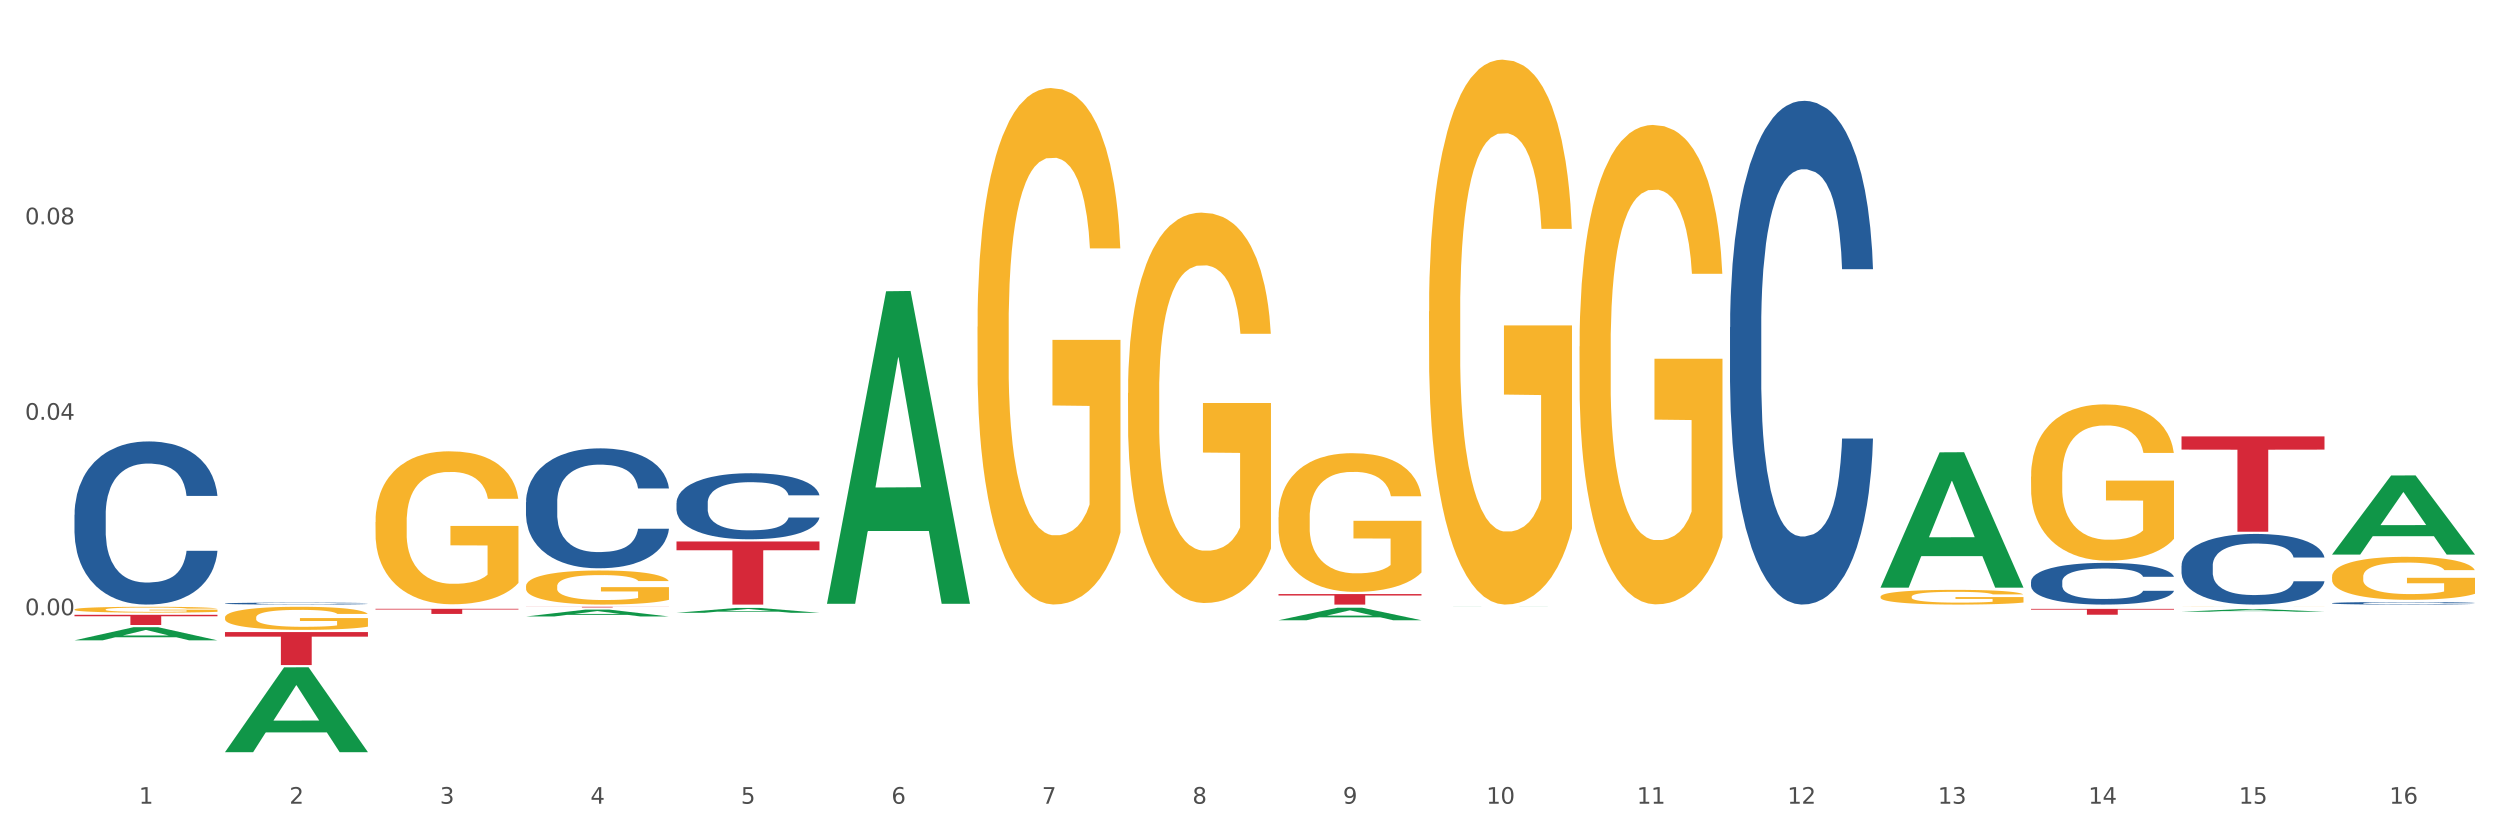 <?xml version="1.0" encoding="utf-8" standalone="no"?>
<!DOCTYPE svg PUBLIC "-//W3C//DTD SVG 1.1//EN"
  "http://www.w3.org/Graphics/SVG/1.1/DTD/svg11.dtd">
<svg xmlns:xlink="http://www.w3.org/1999/xlink" width="1080pt" height="360pt" viewBox="0 0 1080 360" xmlns="http://www.w3.org/2000/svg" version="1.1">
 <rect x="0" y="0" width="1080" height="360" fill="#333333" stroke="none"/>
 <defs>
  <style type="text/css">*{stroke-linejoin: round; stroke-linecap: butt}</style>
 </defs>
 <g id="figure_1">
  <g id="patch_1">
   <path d="M 0 360 
L 1080 360 
L 1080 0 
L 0 0 
z
" style="fill: #ffffff; stroke: #ffffff; stroke-linejoin: miter"/>
  </g>
  <g id="axes_1">
   <g id="matplotlib.axis_1">
    <g id="xtick_1">
     <g id="text_1">
      <!-- 1 -->
      <g style="fill: #4d4d4d" transform="translate(60.004 347.204) scale(0.096 -0.096)">
       <defs>
        <path id="DejaVuSans-31" d="M 794 531 
L 1825 531 
L 1825 4091 
L 703 3866 
L 703 4441 
L 1819 4666 
L 2450 4666 
L 2450 531 
L 3481 531 
L 3481 0 
L 794 0 
L 794 531 
z
" transform="scale(0.016)"/>
       </defs>
       <use xlink:href="#DejaVuSans-31"/>
      </g>
     </g>
    </g>
    <g id="xtick_2">
     <g id="text_2">
      <!-- 2 -->
      <g style="fill: #4d4d4d" transform="translate(125.021 347.204) scale(0.096 -0.096)">
       <defs>
        <path id="DejaVuSans-32" d="M 1228 531 
L 3431 531 
L 3431 0 
L 469 0 
L 469 531 
Q 828 903 1448 1529 
Q 2069 2156 2228 2338 
Q 2531 2678 2651 2914 
Q 2772 3150 2772 3378 
Q 2772 3750 2511 3984 
Q 2250 4219 1831 4219 
Q 1534 4219 1204 4116 
Q 875 4013 500 3803 
L 500 4441 
Q 881 4594 1212 4672 
Q 1544 4750 1819 4750 
Q 2544 4750 2975 4387 
Q 3406 4025 3406 3419 
Q 3406 3131 3298 2873 
Q 3191 2616 2906 2266 
Q 2828 2175 2409 1742 
Q 1991 1309 1228 531 
z
" transform="scale(0.016)"/>
       </defs>
       <use xlink:href="#DejaVuSans-32"/>
      </g>
     </g>
    </g>
    <g id="xtick_3">
     <g id="text_3">
      <!-- 3 -->
      <g style="fill: #4d4d4d" transform="translate(190.039 347.204) scale(0.096 -0.096)">
       <defs>
        <path id="DejaVuSans-33" d="M 2597 2516 
Q 3050 2419 3304 2112 
Q 3559 1806 3559 1356 
Q 3559 666 3084 287 
Q 2609 -91 1734 -91 
Q 1441 -91 1130 -33 
Q 819 25 488 141 
L 488 750 
Q 750 597 1062 519 
Q 1375 441 1716 441 
Q 2309 441 2620 675 
Q 2931 909 2931 1356 
Q 2931 1769 2642 2001 
Q 2353 2234 1838 2234 
L 1294 2234 
L 1294 2753 
L 1863 2753 
Q 2328 2753 2575 2939 
Q 2822 3125 2822 3475 
Q 2822 3834 2567 4026 
Q 2313 4219 1838 4219 
Q 1578 4219 1281 4162 
Q 984 4106 628 3988 
L 628 4550 
Q 988 4650 1302 4700 
Q 1616 4750 1894 4750 
Q 2613 4750 3031 4423 
Q 3450 4097 3450 3541 
Q 3450 3153 3228 2886 
Q 3006 2619 2597 2516 
z
" transform="scale(0.016)"/>
       </defs>
       <use xlink:href="#DejaVuSans-33"/>
      </g>
     </g>
    </g>
    <g id="xtick_4">
     <g id="text_4">
      <!-- 4 -->
      <g style="fill: #4d4d4d" transform="translate(255.056 347.204) scale(0.096 -0.096)">
       <defs>
        <path id="DejaVuSans-34" d="M 2419 4116 
L 825 1625 
L 2419 1625 
L 2419 4116 
z
M 2253 4666 
L 3047 4666 
L 3047 1625 
L 3713 1625 
L 3713 1100 
L 3047 1100 
L 3047 0 
L 2419 0 
L 2419 1100 
L 313 1100 
L 313 1709 
L 2253 4666 
z
" transform="scale(0.016)"/>
       </defs>
       <use xlink:href="#DejaVuSans-34"/>
      </g>
     </g>
    </g>
    <g id="xtick_5">
     <g id="text_5">
      <!-- 5 -->
      <g style="fill: #4d4d4d" transform="translate(320.073 347.204) scale(0.096 -0.096)">
       <defs>
        <path id="DejaVuSans-35" d="M 691 4666 
L 3169 4666 
L 3169 4134 
L 1269 4134 
L 1269 2991 
Q 1406 3038 1543 3061 
Q 1681 3084 1819 3084 
Q 2600 3084 3056 2656 
Q 3513 2228 3513 1497 
Q 3513 744 3044 326 
Q 2575 -91 1722 -91 
Q 1428 -91 1123 -41 
Q 819 9 494 109 
L 494 744 
Q 775 591 1075 516 
Q 1375 441 1709 441 
Q 2250 441 2565 725 
Q 2881 1009 2881 1497 
Q 2881 1984 2565 2268 
Q 2250 2553 1709 2553 
Q 1456 2553 1204 2497 
Q 953 2441 691 2322 
L 691 4666 
z
" transform="scale(0.016)"/>
       </defs>
       <use xlink:href="#DejaVuSans-35"/>
      </g>
     </g>
    </g>
    <g id="xtick_6">
     <g id="text_6">
      <!-- 6 -->
      <g style="fill: #4d4d4d" transform="translate(385.09 347.204) scale(0.096 -0.096)">
       <defs>
        <path id="DejaVuSans-36" d="M 2113 2584 
Q 1688 2584 1439 2293 
Q 1191 2003 1191 1497 
Q 1191 994 1439 701 
Q 1688 409 2113 409 
Q 2538 409 2786 701 
Q 3034 994 3034 1497 
Q 3034 2003 2786 2293 
Q 2538 2584 2113 2584 
z
M 3366 4563 
L 3366 3988 
Q 3128 4100 2886 4159 
Q 2644 4219 2406 4219 
Q 1781 4219 1451 3797 
Q 1122 3375 1075 2522 
Q 1259 2794 1537 2939 
Q 1816 3084 2150 3084 
Q 2853 3084 3261 2657 
Q 3669 2231 3669 1497 
Q 3669 778 3244 343 
Q 2819 -91 2113 -91 
Q 1303 -91 875 529 
Q 447 1150 447 2328 
Q 447 3434 972 4092 
Q 1497 4750 2381 4750 
Q 2619 4750 2861 4703 
Q 3103 4656 3366 4563 
z
" transform="scale(0.016)"/>
       </defs>
       <use xlink:href="#DejaVuSans-36"/>
      </g>
     </g>
    </g>
    <g id="xtick_7">
     <g id="text_7">
      <!-- 7 -->
      <g style="fill: #4d4d4d" transform="translate(450.108 347.204) scale(0.096 -0.096)">
       <defs>
        <path id="DejaVuSans-37" d="M 525 4666 
L 3525 4666 
L 3525 4397 
L 1831 0 
L 1172 0 
L 2766 4134 
L 525 4134 
L 525 4666 
z
" transform="scale(0.016)"/>
       </defs>
       <use xlink:href="#DejaVuSans-37"/>
      </g>
     </g>
    </g>
    <g id="xtick_8">
     <g id="text_8">
      <!-- 8 -->
      <g style="fill: #4d4d4d" transform="translate(515.125 347.204) scale(0.096 -0.096)">
       <defs>
        <path id="DejaVuSans-38" d="M 2034 2216 
Q 1584 2216 1326 1975 
Q 1069 1734 1069 1313 
Q 1069 891 1326 650 
Q 1584 409 2034 409 
Q 2484 409 2743 651 
Q 3003 894 3003 1313 
Q 3003 1734 2745 1975 
Q 2488 2216 2034 2216 
z
M 1403 2484 
Q 997 2584 770 2862 
Q 544 3141 544 3541 
Q 544 4100 942 4425 
Q 1341 4750 2034 4750 
Q 2731 4750 3128 4425 
Q 3525 4100 3525 3541 
Q 3525 3141 3298 2862 
Q 3072 2584 2669 2484 
Q 3125 2378 3379 2068 
Q 3634 1759 3634 1313 
Q 3634 634 3220 271 
Q 2806 -91 2034 -91 
Q 1263 -91 848 271 
Q 434 634 434 1313 
Q 434 1759 690 2068 
Q 947 2378 1403 2484 
z
M 1172 3481 
Q 1172 3119 1398 2916 
Q 1625 2713 2034 2713 
Q 2441 2713 2670 2916 
Q 2900 3119 2900 3481 
Q 2900 3844 2670 4047 
Q 2441 4250 2034 4250 
Q 1625 4250 1398 4047 
Q 1172 3844 1172 3481 
z
" transform="scale(0.016)"/>
       </defs>
       <use xlink:href="#DejaVuSans-38"/>
      </g>
     </g>
    </g>
    <g id="xtick_9">
     <g id="text_9">
      <!-- 9 -->
      <g style="fill: #4d4d4d" transform="translate(580.142 347.204) scale(0.096 -0.096)">
       <defs>
        <path id="DejaVuSans-39" d="M 703 97 
L 703 672 
Q 941 559 1184 500 
Q 1428 441 1663 441 
Q 2288 441 2617 861 
Q 2947 1281 2994 2138 
Q 2813 1869 2534 1725 
Q 2256 1581 1919 1581 
Q 1219 1581 811 2004 
Q 403 2428 403 3163 
Q 403 3881 828 4315 
Q 1253 4750 1959 4750 
Q 2769 4750 3195 4129 
Q 3622 3509 3622 2328 
Q 3622 1225 3098 567 
Q 2575 -91 1691 -91 
Q 1453 -91 1209 -44 
Q 966 3 703 97 
z
M 1959 2075 
Q 2384 2075 2632 2365 
Q 2881 2656 2881 3163 
Q 2881 3666 2632 3958 
Q 2384 4250 1959 4250 
Q 1534 4250 1286 3958 
Q 1038 3666 1038 3163 
Q 1038 2656 1286 2365 
Q 1534 2075 1959 2075 
z
" transform="scale(0.016)"/>
       </defs>
       <use xlink:href="#DejaVuSans-39"/>
      </g>
     </g>
    </g>
    <g id="xtick_10">
     <g id="text_10">
      <!-- 10 -->
      <g style="fill: #4d4d4d" transform="translate(642.105 347.204) scale(0.096 -0.096)">
       <defs>
        <path id="DejaVuSans-30" d="M 2034 4250 
Q 1547 4250 1301 3770 
Q 1056 3291 1056 2328 
Q 1056 1369 1301 889 
Q 1547 409 2034 409 
Q 2525 409 2770 889 
Q 3016 1369 3016 2328 
Q 3016 3291 2770 3770 
Q 2525 4250 2034 4250 
z
M 2034 4750 
Q 2819 4750 3233 4129 
Q 3647 3509 3647 2328 
Q 3647 1150 3233 529 
Q 2819 -91 2034 -91 
Q 1250 -91 836 529 
Q 422 1150 422 2328 
Q 422 3509 836 4129 
Q 1250 4750 2034 4750 
z
" transform="scale(0.016)"/>
       </defs>
       <use xlink:href="#DejaVuSans-31"/>
       <use xlink:href="#DejaVuSans-30" transform="translate(63.623 0)"/>
      </g>
     </g>
    </g>
    <g id="xtick_11">
     <g id="text_11">
      <!-- 11 -->
      <g style="fill: #4d4d4d" transform="translate(707.123 347.204) scale(0.096 -0.096)">
       <use xlink:href="#DejaVuSans-31"/>
       <use xlink:href="#DejaVuSans-31" transform="translate(63.623 0)"/>
      </g>
     </g>
    </g>
    <g id="xtick_12">
     <g id="text_12">
      <!-- 12 -->
      <g style="fill: #4d4d4d" transform="translate(772.14 347.204) scale(0.096 -0.096)">
       <use xlink:href="#DejaVuSans-31"/>
       <use xlink:href="#DejaVuSans-32" transform="translate(63.623 0)"/>
      </g>
     </g>
    </g>
    <g id="xtick_13">
     <g id="text_13">
      <!-- 13 -->
      <g style="fill: #4d4d4d" transform="translate(837.157 347.204) scale(0.096 -0.096)">
       <use xlink:href="#DejaVuSans-31"/>
       <use xlink:href="#DejaVuSans-33" transform="translate(63.623 0)"/>
      </g>
     </g>
    </g>
    <g id="xtick_14">
     <g id="text_14">
      <!-- 14 -->
      <g style="fill: #4d4d4d" transform="translate(902.174 347.204) scale(0.096 -0.096)">
       <use xlink:href="#DejaVuSans-31"/>
       <use xlink:href="#DejaVuSans-34" transform="translate(63.623 0)"/>
      </g>
     </g>
    </g>
    <g id="xtick_15">
     <g id="text_15">
      <!-- 15 -->
      <g style="fill: #4d4d4d" transform="translate(967.192 347.204) scale(0.096 -0.096)">
       <use xlink:href="#DejaVuSans-31"/>
       <use xlink:href="#DejaVuSans-35" transform="translate(63.623 0)"/>
      </g>
     </g>
    </g>
    <g id="xtick_16">
     <g id="text_16">
      <!-- 16 -->
      <g style="fill: #4d4d4d" transform="translate(1032.209 347.204) scale(0.096 -0.096)">
       <use xlink:href="#DejaVuSans-31"/>
       <use xlink:href="#DejaVuSans-36" transform="translate(63.623 0)"/>
      </g>
     </g>
    </g>
    <g id="xtick_17"/>
    <g id="xtick_18"/>
    <g id="xtick_19"/>
    <g id="xtick_20"/>
    <g id="xtick_21"/>
    <g id="xtick_22"/>
    <g id="xtick_23"/>
    <g id="xtick_24"/>
    <g id="xtick_25"/>
    <g id="xtick_26"/>
    <g id="xtick_27"/>
    <g id="xtick_28"/>
    <g id="xtick_29"/>
    <g id="xtick_30"/>
    <g id="xtick_31"/>
   </g>
   <g id="matplotlib.axis_2">
    <g id="ytick_1">
     <g id="text_17">
      <!-- 0.00 -->
      <g style="fill: #4d4d4d" transform="translate(10.8 265.772) scale(0.096 -0.096)">
       <defs>
        <path id="DejaVuSans-2e" d="M 684 794 
L 1344 794 
L 1344 0 
L 684 0 
L 684 794 
z
" transform="scale(0.016)"/>
       </defs>
       <use xlink:href="#DejaVuSans-30"/>
       <use xlink:href="#DejaVuSans-2e" transform="translate(63.623 0)"/>
       <use xlink:href="#DejaVuSans-30" transform="translate(95.41 0)"/>
       <use xlink:href="#DejaVuSans-30" transform="translate(159.033 0)"/>
      </g>
     </g>
    </g>
    <g id="ytick_2">
     <g id="text_18">
      <!-- 0.04 -->
      <g style="fill: #4d4d4d" transform="translate(10.8 181.336) scale(0.096 -0.096)">
       <use xlink:href="#DejaVuSans-30"/>
       <use xlink:href="#DejaVuSans-2e" transform="translate(63.623 0)"/>
       <use xlink:href="#DejaVuSans-30" transform="translate(95.41 0)"/>
       <use xlink:href="#DejaVuSans-34" transform="translate(159.033 0)"/>
      </g>
     </g>
    </g>
    <g id="ytick_3">
     <g id="text_19">
      <!-- 0.08 -->
      <g style="fill: #4d4d4d" transform="translate(10.8 96.899) scale(0.096 -0.096)">
       <use xlink:href="#DejaVuSans-30"/>
       <use xlink:href="#DejaVuSans-2e" transform="translate(63.623 0)"/>
       <use xlink:href="#DejaVuSans-30" transform="translate(95.41 0)"/>
       <use xlink:href="#DejaVuSans-38" transform="translate(159.033 0)"/>
      </g>
     </g>
    </g>
    <g id="ytick_4"/>
    <g id="ytick_5"/>
    <g id="ytick_6"/>
    <g id="ytick_7"/>
   </g>
   <g id="PolyCollection_1">
    <path d="M 32.175 276.621 
L 32.239 276.616 
L 57.709 270.944 
L 68.28 270.938 
L 93.941 276.632 
L 81.715 276.632 
L 76.176 275.306 
L 49.877 275.306 
L 49.686 275.327 
L 44.337 276.632 
L 32.175 276.632 
L 32.175 276.621 
L 53.188 274.515 
L 72.864 274.509 
L 63.122 272.152 
L 62.995 272.141 
L 62.867 272.157 
L 53.125 274.509 
L 53.188 274.515 
L 32.175 276.621 
z
" clip-path="url(#pbfc778b665)" style="fill: #109648"/>
    <path d="M 552.313 256.646 
L 614.079 256.646 
L 614.079 257.276 
L 589.783 257.28 
L 589.783 261.18 
L 576.463 261.18 
L 576.463 257.28 
L 552.313 257.276 
L 552.313 256.65 
L 552.313 256.646 
z
" clip-path="url(#pbfc778b665)" style="fill: #d62839"/>
    <path d="M 292.244 233.915 
L 354.01 233.915 
L 354.01 237.704 
L 329.714 237.73 
L 329.714 261.18 
L 316.394 261.18 
L 316.394 237.73 
L 292.244 237.704 
L 292.244 233.941 
L 292.244 233.915 
z
" clip-path="url(#pbfc778b665)" style="fill: #d62839"/>
    <path d="M 227.227 262.125 
L 288.993 262.125 
L 288.993 262.165 
L 264.696 262.165 
L 264.696 262.414 
L 251.377 262.414 
L 251.377 262.165 
L 227.227 262.165 
L 227.227 262.125 
L 227.227 262.125 
z
" clip-path="url(#pbfc778b665)" style="fill: #d62839"/>
    <path d="M 162.209 263.016 
L 223.976 263.016 
L 223.976 263.321 
L 199.679 263.323 
L 199.679 265.213 
L 186.36 265.213 
L 186.36 263.323 
L 162.209 263.321 
L 162.209 263.018 
L 162.209 263.016 
z
" clip-path="url(#pbfc778b665)" style="fill: #d62839"/>
    <path d="M 97.192 273.053 
L 158.959 273.053 
L 158.959 275.035 
L 134.662 275.048 
L 134.662 287.311 
L 121.343 287.311 
L 121.343 275.048 
L 97.192 275.035 
L 97.192 273.067 
L 97.192 273.053 
z
" clip-path="url(#pbfc778b665)" style="fill: #d62839"/>
    <path d="M 32.175 265.608 
L 93.941 265.608 
L 93.941 266.218 
L 69.645 266.222 
L 69.645 269.993 
L 56.325 269.993 
L 56.325 266.222 
L 32.175 266.218 
L 32.175 265.613 
L 32.175 265.608 
z
" clip-path="url(#pbfc778b665)" style="fill: #d62839"/>
    <path d="M 97.192 266.738 
L 97.265 266.729 
L 97.265 266.401 
L 97.411 266.118 
L 98.14 265.435 
L 99.234 264.869 
L 100.036 264.568 
L 100.838 264.322 
L 101.786 264.076 
L 102.953 263.821 
L 105.068 263.447 
L 106.381 263.256 
L 107.985 263.055 
L 110.902 262.763 
L 113.017 262.599 
L 115.204 262.462 
L 118.778 262.298 
L 121.111 262.225 
L 123.591 262.171 
L 126.58 262.134 
L 128.841 262.125 
L 133.8 262.153 
L 138.03 262.235 
L 140.071 262.298 
L 142.697 262.408 
L 144.082 262.481 
L 146.343 262.627 
L 148.676 262.818 
L 150.281 262.982 
L 152.687 263.292 
L 154.51 263.602 
L 156.188 263.985 
L 157.063 264.249 
L 157.719 264.495 
L 158.302 264.778 
L 158.886 265.225 
L 145.759 265.225 
L 145.249 264.906 
L 144.447 264.605 
L 143.28 264.313 
L 142.259 264.131 
L 140.509 263.903 
L 138.905 263.757 
L 137.227 263.648 
L 135.185 263.556 
L 133.581 263.511 
L 131.321 263.474 
L 126.872 263.484 
L 123.882 263.556 
L 121.84 263.648 
L 120.528 263.73 
L 119.361 263.821 
L 118.048 263.948 
L 116.517 264.14 
L 115.423 264.313 
L 114.329 264.532 
L 113.454 264.751 
L 112.652 265.006 
L 111.996 265.28 
L 111.485 265.562 
L 111.048 265.909 
L 110.683 266.483 
L 110.683 267.732 
L 110.829 268.015 
L 111.194 268.388 
L 111.631 268.671 
L 112.36 269.008 
L 113.017 269.236 
L 114.256 269.564 
L 115.642 269.838 
L 116.736 270.011 
L 117.83 270.157 
L 119.726 270.358 
L 121.84 270.522 
L 123.664 270.622 
L 126.143 270.713 
L 127.82 270.75 
L 129.279 270.768 
L 132.852 270.768 
L 135.404 270.74 
L 138.248 270.677 
L 140.436 270.595 
L 142.259 270.494 
L 144.301 270.33 
L 145.614 270.175 
L 145.614 268.27 
L 129.57 268.261 
L 129.57 266.993 
L 158.959 266.993 
L 158.959 270.713 
L 157.719 270.905 
L 156.333 271.078 
L 154.875 271.233 
L 152.687 271.424 
L 150.062 271.607 
L 147.728 271.734 
L 145.249 271.844 
L 142.332 271.944 
L 138.54 272.035 
L 136.206 272.071 
L 133.289 272.099 
L 129.862 272.108 
L 126.872 272.09 
L 123.955 272.044 
L 120.892 271.962 
L 117.903 271.844 
L 115.642 271.725 
L 113.381 271.579 
L 110.975 271.388 
L 109.079 271.205 
L 107.62 271.041 
L 106.016 270.832 
L 104.266 270.558 
L 102.953 270.312 
L 101.786 270.057 
L 100.547 269.728 
L 99.672 269.446 
L 98.797 269.09 
L 98.286 268.826 
L 97.703 268.416 
L 97.265 267.841 
L 97.192 266.738 
z
" clip-path="url(#pbfc778b665)" style="fill: #f7b32b"/>
    <path d="M 32.175 222.363 
L 32.248 222.299 
L 32.248 220.496 
L 32.467 218.05 
L 33.27 213.544 
L 34.292 210.132 
L 36.045 206.141 
L 36.994 204.467 
L 38.235 202.601 
L 40.79 199.575 
L 43.711 197 
L 45.755 195.584 
L 47.288 194.683 
L 50.72 193.073 
L 52.691 192.365 
L 54.735 191.786 
L 56.487 191.4 
L 59.408 190.949 
L 61.744 190.756 
L 64.445 190.692 
L 66.709 190.756 
L 69.702 191.014 
L 74.083 191.786 
L 75.762 192.237 
L 78.025 193.009 
L 80.362 194.039 
L 82.26 195.069 
L 84.45 196.55 
L 86.713 198.481 
L 88.904 200.927 
L 90.437 203.18 
L 91.678 205.562 
L 92.773 208.459 
L 93.576 211.613 
L 93.941 214.252 
L 80.581 214.252 
L 80.216 211.87 
L 79.485 209.295 
L 78.755 207.557 
L 77.952 206.141 
L 76.711 204.532 
L 75.616 203.502 
L 73.791 202.279 
L 72.111 201.506 
L 70.724 201.056 
L 69.045 200.669 
L 65.468 200.283 
L 62.912 200.283 
L 61.306 200.412 
L 59.335 200.734 
L 57.655 201.184 
L 55.684 201.957 
L 54.151 202.794 
L 52.618 203.888 
L 51.742 204.661 
L 50.427 206.077 
L 49.551 207.235 
L 48.383 209.231 
L 47.726 210.647 
L 46.558 214.316 
L 46.047 217.02 
L 45.828 218.887 
L 45.682 220.947 
L 45.682 230.989 
L 46.12 235.495 
L 46.485 237.426 
L 47.069 239.615 
L 48.164 242.447 
L 49.77 245.215 
L 51.45 247.211 
L 52.837 248.434 
L 54.151 249.335 
L 55.465 250.043 
L 57.071 250.687 
L 58.386 251.073 
L 60.357 251.459 
L 62.693 251.653 
L 64.518 251.653 
L 68.242 251.331 
L 69.921 251.009 
L 71.527 250.558 
L 73.28 249.85 
L 74.667 249.078 
L 75.47 248.498 
L 76.784 247.275 
L 77.806 245.988 
L 78.682 244.507 
L 79.266 243.22 
L 79.923 241.289 
L 80.435 239.1 
L 80.581 237.941 
L 93.941 237.941 
L 93.649 240.259 
L 93.138 242.512 
L 92.116 245.537 
L 91.313 247.275 
L 90.072 249.4 
L 88.758 251.202 
L 86.932 253.197 
L 85.253 254.678 
L 83.501 255.966 
L 81.603 257.124 
L 78.171 258.734 
L 76.93 259.184 
L 74.302 259.957 
L 72.257 260.407 
L 69.264 260.858 
L 66.198 261.115 
L 62.985 261.18 
L 60.138 261.051 
L 56.998 260.665 
L 55.027 260.278 
L 52.837 259.699 
L 50.281 258.798 
L 47.872 257.704 
L 45.609 256.416 
L 43.492 254.936 
L 41.52 253.262 
L 38.965 250.494 
L 37.067 247.79 
L 35.679 245.28 
L 34.73 243.155 
L 33.781 240.452 
L 33.27 238.585 
L 32.467 234.079 
L 32.175 229.895 
L 32.175 222.363 
z
" clip-path="url(#pbfc778b665)" style="fill: #255c99"/>
    <path d="M 97.192 260.71 
L 97.265 260.709 
L 97.265 260.687 
L 97.484 260.658 
L 98.287 260.603 
L 99.31 260.562 
L 101.062 260.513 
L 102.011 260.493 
L 103.252 260.471 
L 105.807 260.434 
L 108.728 260.403 
L 110.772 260.386 
L 112.305 260.375 
L 115.737 260.355 
L 117.708 260.347 
L 119.752 260.34 
L 121.505 260.335 
L 124.425 260.33 
L 126.761 260.327 
L 129.463 260.326 
L 131.726 260.327 
L 134.719 260.33 
L 139.1 260.34 
L 140.779 260.345 
L 143.042 260.355 
L 145.379 260.367 
L 147.277 260.379 
L 149.467 260.397 
L 151.731 260.421 
L 153.921 260.45 
L 155.454 260.478 
L 156.695 260.506 
L 157.79 260.542 
L 158.594 260.58 
L 158.959 260.612 
L 145.598 260.612 
L 145.233 260.583 
L 144.503 260.552 
L 143.773 260.531 
L 142.969 260.513 
L 141.728 260.494 
L 140.633 260.482 
L 138.808 260.467 
L 137.129 260.457 
L 135.741 260.452 
L 134.062 260.447 
L 130.485 260.443 
L 127.929 260.443 
L 126.323 260.444 
L 124.352 260.448 
L 122.673 260.453 
L 120.701 260.463 
L 119.168 260.473 
L 117.635 260.486 
L 116.759 260.496 
L 115.445 260.513 
L 114.569 260.527 
L 113.4 260.551 
L 112.743 260.568 
L 111.575 260.612 
L 111.064 260.645 
L 110.845 260.668 
L 110.699 260.693 
L 110.699 260.814 
L 111.137 260.869 
L 111.502 260.892 
L 112.086 260.919 
L 113.181 260.953 
L 114.788 260.986 
L 116.467 261.011 
L 117.854 261.025 
L 119.168 261.036 
L 120.482 261.045 
L 122.089 261.053 
L 123.403 261.057 
L 125.374 261.062 
L 127.71 261.064 
L 129.536 261.064 
L 133.259 261.06 
L 134.938 261.057 
L 136.545 261.051 
L 138.297 261.043 
L 139.684 261.033 
L 140.487 261.026 
L 141.801 261.011 
L 142.823 260.996 
L 143.7 260.978 
L 144.284 260.962 
L 144.941 260.939 
L 145.452 260.912 
L 145.598 260.898 
L 158.959 260.898 
L 158.667 260.926 
L 158.156 260.954 
L 157.133 260.99 
L 156.33 261.011 
L 155.089 261.037 
L 153.775 261.059 
L 151.95 261.083 
L 150.27 261.101 
L 148.518 261.117 
L 146.62 261.131 
L 143.188 261.15 
L 141.947 261.156 
L 139.319 261.165 
L 137.275 261.17 
L 134.281 261.176 
L 131.215 261.179 
L 128.002 261.18 
L 125.155 261.178 
L 122.016 261.173 
L 120.044 261.169 
L 117.854 261.162 
L 115.299 261.151 
L 112.889 261.138 
L 110.626 261.122 
L 108.509 261.104 
L 106.538 261.084 
L 103.982 261.05 
L 102.084 261.018 
L 100.697 260.987 
L 99.748 260.962 
L 98.798 260.929 
L 98.287 260.906 
L 97.484 260.852 
L 97.192 260.801 
L 97.192 260.71 
z
" clip-path="url(#pbfc778b665)" style="fill: #255c99"/>
    <path d="M 227.227 216.97 
L 227.3 216.922 
L 227.3 215.597 
L 227.519 213.799 
L 228.322 210.486 
L 229.344 207.978 
L 231.096 205.044 
L 232.045 203.814 
L 233.287 202.441 
L 235.842 200.217 
L 238.762 198.324 
L 240.807 197.283 
L 242.34 196.621 
L 245.771 195.438 
L 247.743 194.917 
L 249.787 194.491 
L 251.539 194.207 
L 254.459 193.876 
L 256.796 193.734 
L 259.497 193.687 
L 261.76 193.734 
L 264.754 193.923 
L 269.134 194.491 
L 270.814 194.822 
L 273.077 195.39 
L 275.413 196.147 
L 277.312 196.905 
L 279.502 197.993 
L 281.765 199.413 
L 283.955 201.211 
L 285.489 202.867 
L 286.73 204.618 
L 287.825 206.748 
L 288.628 209.067 
L 288.993 211.007 
L 275.632 211.007 
L 275.267 209.256 
L 274.537 207.363 
L 273.807 206.085 
L 273.004 205.044 
L 271.763 203.861 
L 270.668 203.104 
L 268.842 202.205 
L 267.163 201.637 
L 265.776 201.306 
L 264.097 201.022 
L 260.519 200.738 
L 257.964 200.738 
L 256.358 200.832 
L 254.386 201.069 
L 252.707 201.4 
L 250.736 201.968 
L 249.203 202.583 
L 247.669 203.388 
L 246.793 203.956 
L 245.479 204.997 
L 244.603 205.849 
L 243.435 207.316 
L 242.778 208.357 
L 241.61 211.054 
L 241.099 213.042 
L 240.88 214.414 
L 240.734 215.929 
L 240.734 223.311 
L 241.172 226.624 
L 241.537 228.043 
L 242.121 229.652 
L 243.216 231.734 
L 244.822 233.769 
L 246.501 235.236 
L 247.889 236.135 
L 249.203 236.798 
L 250.517 237.319 
L 252.123 237.792 
L 253.437 238.076 
L 255.409 238.36 
L 257.745 238.502 
L 259.57 238.502 
L 263.294 238.265 
L 264.973 238.028 
L 266.579 237.697 
L 268.331 237.177 
L 269.718 236.609 
L 270.522 236.183 
L 271.836 235.284 
L 272.858 234.337 
L 273.734 233.249 
L 274.318 232.302 
L 274.975 230.883 
L 275.486 229.274 
L 275.632 228.422 
L 288.993 228.422 
L 288.701 230.125 
L 288.19 231.782 
L 287.168 234.006 
L 286.365 235.284 
L 285.124 236.845 
L 283.809 238.17 
L 281.984 239.637 
L 280.305 240.726 
L 278.553 241.672 
L 276.654 242.524 
L 273.223 243.707 
L 271.982 244.038 
L 269.353 244.606 
L 267.309 244.938 
L 264.316 245.269 
L 261.249 245.458 
L 258.037 245.505 
L 255.19 245.411 
L 252.05 245.127 
L 250.079 244.843 
L 247.889 244.417 
L 245.333 243.755 
L 242.924 242.95 
L 240.661 242.004 
L 238.543 240.915 
L 236.572 239.685 
L 234.017 237.65 
L 232.118 235.662 
L 230.731 233.817 
L 229.782 232.255 
L 228.833 230.267 
L 228.322 228.895 
L 227.519 225.582 
L 227.227 222.506 
L 227.227 216.97 
z
" clip-path="url(#pbfc778b665)" style="fill: #255c99"/>
    <path d="M 292.244 217.255 
L 292.317 217.229 
L 292.317 216.499 
L 292.536 215.508 
L 293.339 213.684 
L 294.361 212.303 
L 296.113 210.687 
L 297.063 210.009 
L 298.304 209.254 
L 300.859 208.029 
L 303.78 206.986 
L 305.824 206.413 
L 307.357 206.048 
L 310.788 205.396 
L 312.76 205.11 
L 314.804 204.875 
L 316.556 204.719 
L 319.477 204.536 
L 321.813 204.458 
L 324.514 204.432 
L 326.778 204.458 
L 329.771 204.562 
L 334.152 204.875 
L 335.831 205.058 
L 338.094 205.37 
L 340.431 205.787 
L 342.329 206.204 
L 344.519 206.804 
L 346.782 207.586 
L 348.973 208.576 
L 350.506 209.488 
L 351.747 210.452 
L 352.842 211.625 
L 353.645 212.902 
L 354.01 213.971 
L 340.65 213.971 
L 340.284 213.006 
L 339.554 211.964 
L 338.824 211.26 
L 338.021 210.687 
L 336.78 210.035 
L 335.685 209.618 
L 333.86 209.123 
L 332.18 208.811 
L 330.793 208.628 
L 329.114 208.472 
L 325.536 208.315 
L 322.981 208.315 
L 321.375 208.367 
L 319.404 208.498 
L 317.724 208.68 
L 315.753 208.993 
L 314.22 209.332 
L 312.687 209.775 
L 311.811 210.088 
L 310.496 210.661 
L 309.62 211.13 
L 308.452 211.938 
L 307.795 212.511 
L 306.627 213.997 
L 306.116 215.091 
L 305.897 215.847 
L 305.751 216.681 
L 305.751 220.747 
L 306.189 222.571 
L 306.554 223.353 
L 307.138 224.239 
L 308.233 225.386 
L 309.839 226.507 
L 311.519 227.314 
L 312.906 227.81 
L 314.22 228.175 
L 315.534 228.461 
L 317.14 228.722 
L 318.455 228.878 
L 320.426 229.035 
L 322.762 229.113 
L 324.587 229.113 
L 328.311 228.982 
L 329.99 228.852 
L 331.596 228.67 
L 333.349 228.383 
L 334.736 228.07 
L 335.539 227.836 
L 336.853 227.341 
L 337.875 226.819 
L 338.751 226.22 
L 339.335 225.699 
L 339.992 224.917 
L 340.504 224.031 
L 340.65 223.562 
L 354.01 223.562 
L 353.718 224.5 
L 353.207 225.412 
L 352.185 226.637 
L 351.382 227.341 
L 350.141 228.201 
L 348.827 228.93 
L 347.001 229.738 
L 345.322 230.338 
L 343.57 230.859 
L 341.672 231.328 
L 338.24 231.98 
L 336.999 232.162 
L 334.371 232.475 
L 332.326 232.657 
L 329.333 232.84 
L 326.267 232.944 
L 323.054 232.97 
L 320.207 232.918 
L 317.067 232.761 
L 315.096 232.605 
L 312.906 232.37 
L 310.35 232.006 
L 307.941 231.563 
L 305.678 231.041 
L 303.561 230.442 
L 301.589 229.764 
L 299.034 228.644 
L 297.136 227.549 
L 295.748 226.533 
L 294.799 225.673 
L 293.85 224.578 
L 293.339 223.822 
L 292.536 221.998 
L 292.244 220.304 
L 292.244 217.255 
z
" clip-path="url(#pbfc778b665)" style="fill: #255c99"/>
    <path d="M 747.365 141.335 
L 747.438 141.136 
L 747.438 135.571 
L 747.657 128.019 
L 748.46 114.106 
L 749.482 103.573 
L 751.234 91.25 
L 752.183 86.083 
L 753.424 80.319 
L 755.98 70.978 
L 758.9 63.028 
L 760.944 58.656 
L 762.478 55.873 
L 765.909 50.905 
L 767.88 48.718 
L 769.925 46.93 
L 771.677 45.737 
L 774.597 44.346 
L 776.934 43.75 
L 779.635 43.551 
L 781.898 43.75 
L 784.892 44.545 
L 789.272 46.93 
L 790.952 48.321 
L 793.215 50.706 
L 795.551 53.886 
L 797.449 57.066 
L 799.64 61.637 
L 801.903 67.599 
L 804.093 75.152 
L 805.627 82.108 
L 806.868 89.462 
L 807.963 98.405 
L 808.766 108.144 
L 809.131 116.293 
L 795.77 116.293 
L 795.405 108.939 
L 794.675 100.989 
L 793.945 95.623 
L 793.142 91.25 
L 791.901 86.282 
L 790.806 83.102 
L 788.98 79.325 
L 787.301 76.94 
L 785.914 75.549 
L 784.235 74.357 
L 780.657 73.164 
L 778.102 73.164 
L 776.496 73.562 
L 774.524 74.556 
L 772.845 75.947 
L 770.874 78.332 
L 769.341 80.915 
L 767.807 84.294 
L 766.931 86.679 
L 765.617 91.052 
L 764.741 94.629 
L 763.573 100.79 
L 762.916 105.163 
L 761.748 116.491 
L 761.237 124.839 
L 761.018 130.602 
L 760.871 136.962 
L 760.871 167.967 
L 761.31 181.879 
L 761.675 187.842 
L 762.259 194.599 
L 763.354 203.344 
L 764.96 211.89 
L 766.639 218.051 
L 768.026 221.828 
L 769.341 224.61 
L 770.655 226.796 
L 772.261 228.784 
L 773.575 229.976 
L 775.546 231.169 
L 777.883 231.765 
L 779.708 231.765 
L 783.432 230.771 
L 785.111 229.778 
L 786.717 228.386 
L 788.469 226.2 
L 789.856 223.815 
L 790.66 222.026 
L 791.974 218.25 
L 792.996 214.275 
L 793.872 209.704 
L 794.456 205.729 
L 795.113 199.767 
L 795.624 193.009 
L 795.77 189.432 
L 809.131 189.432 
L 808.839 196.587 
L 808.328 203.543 
L 807.306 212.884 
L 806.503 218.25 
L 805.262 224.809 
L 803.947 230.374 
L 802.122 236.535 
L 800.443 241.106 
L 798.691 245.081 
L 796.792 248.659 
L 793.361 253.627 
L 792.12 255.019 
L 789.491 257.403 
L 787.447 258.795 
L 784.454 260.186 
L 781.387 260.981 
L 778.175 261.18 
L 775.327 260.782 
L 772.188 259.59 
L 770.217 258.397 
L 768.026 256.608 
L 765.471 253.826 
L 763.062 250.447 
L 760.798 246.472 
L 758.681 241.901 
L 756.71 236.734 
L 754.155 228.188 
L 752.256 219.84 
L 750.869 212.089 
L 749.92 205.53 
L 748.971 197.183 
L 748.46 191.419 
L 747.657 177.507 
L 747.365 164.588 
L 747.365 141.335 
z
" clip-path="url(#pbfc778b665)" style="fill: #255c99"/>
    <path d="M 877.399 263.02 
L 939.166 263.02 
L 939.166 263.373 
L 914.869 263.375 
L 914.869 265.556 
L 901.549 265.556 
L 901.549 263.375 
L 877.399 263.373 
L 877.399 263.023 
L 877.399 263.02 
z
" clip-path="url(#pbfc778b665)" style="fill: #d62839"/>
    <path d="M 877.399 251.256 
L 877.472 251.24 
L 877.472 250.779 
L 877.691 250.154 
L 878.494 249.002 
L 879.516 248.13 
L 881.269 247.109 
L 882.218 246.681 
L 883.459 246.204 
L 886.014 245.431 
L 888.935 244.773 
L 890.979 244.41 
L 892.512 244.18 
L 895.944 243.769 
L 897.915 243.588 
L 899.959 243.44 
L 901.711 243.341 
L 904.632 243.226 
L 906.968 243.176 
L 909.67 243.16 
L 911.933 243.176 
L 914.926 243.242 
L 919.307 243.44 
L 920.986 243.555 
L 923.249 243.752 
L 925.586 244.016 
L 927.484 244.279 
L 929.674 244.657 
L 931.938 245.151 
L 934.128 245.776 
L 935.661 246.352 
L 936.902 246.961 
L 937.997 247.702 
L 938.8 248.508 
L 939.166 249.183 
L 925.805 249.183 
L 925.44 248.574 
L 924.71 247.916 
L 923.979 247.471 
L 923.176 247.109 
L 921.935 246.698 
L 920.84 246.435 
L 919.015 246.122 
L 917.336 245.924 
L 915.948 245.809 
L 914.269 245.711 
L 910.692 245.612 
L 908.136 245.612 
L 906.53 245.645 
L 904.559 245.727 
L 902.88 245.842 
L 900.908 246.04 
L 899.375 246.254 
L 897.842 246.533 
L 896.966 246.731 
L 895.652 247.093 
L 894.775 247.389 
L 893.607 247.899 
L 892.95 248.261 
L 891.782 249.199 
L 891.271 249.891 
L 891.052 250.368 
L 890.906 250.894 
L 890.906 253.462 
L 891.344 254.614 
L 891.709 255.107 
L 892.293 255.667 
L 893.388 256.391 
L 894.995 257.098 
L 896.674 257.609 
L 898.061 257.921 
L 899.375 258.152 
L 900.689 258.333 
L 902.296 258.497 
L 903.61 258.596 
L 905.581 258.695 
L 907.917 258.744 
L 909.743 258.744 
L 913.466 258.662 
L 915.145 258.58 
L 916.751 258.464 
L 918.504 258.283 
L 919.891 258.086 
L 920.694 257.938 
L 922.008 257.625 
L 923.03 257.296 
L 923.906 256.917 
L 924.491 256.588 
L 925.148 256.095 
L 925.659 255.535 
L 925.805 255.239 
L 939.166 255.239 
L 938.873 255.831 
L 938.362 256.407 
L 937.34 257.181 
L 936.537 257.625 
L 935.296 258.168 
L 933.982 258.629 
L 932.157 259.139 
L 930.477 259.518 
L 928.725 259.847 
L 926.827 260.143 
L 923.395 260.554 
L 922.154 260.67 
L 919.526 260.867 
L 917.482 260.982 
L 914.488 261.097 
L 911.422 261.163 
L 908.209 261.18 
L 905.362 261.147 
L 902.223 261.048 
L 900.251 260.949 
L 898.061 260.801 
L 895.506 260.571 
L 893.096 260.291 
L 890.833 259.962 
L 888.716 259.583 
L 886.744 259.156 
L 884.189 258.448 
L 882.291 257.757 
L 880.904 257.115 
L 879.954 256.572 
L 879.005 255.881 
L 878.494 255.403 
L 877.691 254.251 
L 877.399 253.182 
L 877.399 251.256 
z
" clip-path="url(#pbfc778b665)" style="fill: #255c99"/>
    <path d="M 1007.434 260.567 
L 1007.507 260.566 
L 1007.507 260.537 
L 1007.726 260.499 
L 1008.529 260.428 
L 1009.551 260.374 
L 1011.303 260.311 
L 1012.252 260.284 
L 1013.493 260.255 
L 1016.049 260.207 
L 1018.969 260.167 
L 1021.013 260.144 
L 1022.547 260.13 
L 1025.978 260.105 
L 1027.949 260.093 
L 1029.994 260.084 
L 1031.746 260.078 
L 1034.666 260.071 
L 1037.003 260.068 
L 1039.704 260.067 
L 1041.967 260.068 
L 1044.961 260.072 
L 1049.341 260.084 
L 1051.021 260.091 
L 1053.284 260.104 
L 1055.62 260.12 
L 1057.518 260.136 
L 1059.709 260.159 
L 1061.972 260.19 
L 1064.162 260.229 
L 1065.696 260.264 
L 1066.937 260.302 
L 1068.032 260.347 
L 1068.835 260.397 
L 1069.2 260.439 
L 1055.839 260.439 
L 1055.474 260.401 
L 1054.744 260.361 
L 1054.014 260.333 
L 1053.211 260.311 
L 1051.97 260.285 
L 1050.875 260.269 
L 1049.049 260.25 
L 1047.37 260.238 
L 1045.983 260.231 
L 1044.304 260.224 
L 1040.726 260.218 
L 1038.171 260.218 
L 1036.565 260.22 
L 1034.593 260.225 
L 1032.914 260.233 
L 1030.943 260.245 
L 1029.41 260.258 
L 1027.876 260.275 
L 1027 260.287 
L 1025.686 260.31 
L 1024.81 260.328 
L 1023.642 260.36 
L 1022.985 260.382 
L 1021.817 260.44 
L 1021.306 260.483 
L 1021.086 260.512 
L 1020.94 260.545 
L 1020.94 260.703 
L 1021.379 260.774 
L 1021.744 260.805 
L 1022.328 260.839 
L 1023.423 260.884 
L 1025.029 260.928 
L 1026.708 260.959 
L 1028.095 260.978 
L 1029.41 260.993 
L 1030.724 261.004 
L 1032.33 261.014 
L 1033.644 261.02 
L 1035.615 261.026 
L 1037.952 261.029 
L 1039.777 261.029 
L 1043.501 261.024 
L 1045.18 261.019 
L 1046.786 261.012 
L 1048.538 261.001 
L 1049.925 260.989 
L 1050.728 260.979 
L 1052.043 260.96 
L 1053.065 260.94 
L 1053.941 260.916 
L 1054.525 260.896 
L 1055.182 260.866 
L 1055.693 260.831 
L 1055.839 260.813 
L 1069.2 260.813 
L 1068.908 260.849 
L 1068.397 260.885 
L 1067.375 260.933 
L 1066.572 260.96 
L 1065.33 260.994 
L 1064.016 261.022 
L 1062.191 261.054 
L 1060.512 261.077 
L 1058.76 261.097 
L 1056.861 261.116 
L 1053.43 261.141 
L 1052.189 261.148 
L 1049.56 261.16 
L 1047.516 261.167 
L 1044.523 261.175 
L 1041.456 261.179 
L 1038.244 261.18 
L 1035.396 261.178 
L 1032.257 261.172 
L 1030.286 261.165 
L 1028.095 261.156 
L 1025.54 261.142 
L 1023.131 261.125 
L 1020.867 261.104 
L 1018.75 261.081 
L 1016.779 261.055 
L 1014.224 261.011 
L 1012.325 260.968 
L 1010.938 260.929 
L 1009.989 260.895 
L 1009.04 260.852 
L 1008.529 260.823 
L 1007.726 260.752 
L 1007.434 260.686 
L 1007.434 260.567 
z
" clip-path="url(#pbfc778b665)" style="fill: #255c99"/>
    <path d="M 1007.434 249.125 
L 1007.507 249.108 
L 1007.507 248.497 
L 1007.652 247.971 
L 1008.382 246.698 
L 1009.475 245.646 
L 1010.278 245.086 
L 1011.08 244.628 
L 1012.028 244.17 
L 1013.195 243.694 
L 1015.309 242.999 
L 1016.622 242.642 
L 1018.226 242.269 
L 1021.143 241.726 
L 1023.258 241.42 
L 1025.446 241.166 
L 1029.019 240.86 
L 1031.353 240.724 
L 1033.832 240.623 
L 1036.822 240.555 
L 1039.083 240.538 
L 1044.041 240.589 
L 1048.271 240.741 
L 1050.313 240.86 
L 1052.938 241.064 
L 1054.324 241.2 
L 1056.584 241.471 
L 1058.918 241.828 
L 1060.522 242.133 
L 1062.929 242.71 
L 1064.752 243.287 
L 1066.429 244 
L 1067.304 244.492 
L 1067.96 244.95 
L 1068.544 245.476 
L 1069.127 246.308 
L 1056.001 246.308 
L 1055.49 245.714 
L 1054.688 245.154 
L 1053.521 244.611 
L 1052.5 244.272 
L 1050.75 243.847 
L 1049.146 243.576 
L 1047.469 243.372 
L 1045.427 243.202 
L 1043.823 243.117 
L 1041.562 243.05 
L 1037.114 243.067 
L 1034.124 243.202 
L 1032.082 243.372 
L 1030.769 243.525 
L 1029.602 243.694 
L 1028.29 243.932 
L 1026.758 244.288 
L 1025.665 244.611 
L 1024.571 245.018 
L 1023.696 245.426 
L 1022.893 245.901 
L 1022.237 246.41 
L 1021.727 246.936 
L 1021.289 247.581 
L 1020.925 248.65 
L 1020.925 250.975 
L 1021.07 251.501 
L 1021.435 252.197 
L 1021.873 252.723 
L 1022.602 253.351 
L 1023.258 253.775 
L 1024.498 254.386 
L 1025.883 254.896 
L 1026.977 255.218 
L 1028.071 255.49 
L 1029.967 255.863 
L 1032.082 256.168 
L 1033.905 256.355 
L 1036.384 256.525 
L 1038.062 256.593 
L 1039.52 256.627 
L 1043.093 256.627 
L 1045.646 256.576 
L 1048.49 256.457 
L 1050.677 256.304 
L 1052.5 256.118 
L 1054.542 255.812 
L 1055.855 255.524 
L 1055.855 251.977 
L 1039.812 251.96 
L 1039.812 249.601 
L 1069.2 249.601 
L 1069.2 256.525 
L 1067.96 256.881 
L 1066.575 257.204 
L 1065.116 257.492 
L 1062.929 257.849 
L 1060.303 258.188 
L 1057.97 258.426 
L 1055.49 258.629 
L 1052.573 258.816 
L 1048.781 258.986 
L 1046.448 259.054 
L 1043.531 259.104 
L 1040.103 259.121 
L 1037.114 259.088 
L 1034.197 259.003 
L 1031.134 258.85 
L 1028.144 258.629 
L 1025.883 258.409 
L 1023.623 258.137 
L 1021.216 257.781 
L 1019.32 257.441 
L 1017.862 257.136 
L 1016.257 256.745 
L 1014.507 256.236 
L 1013.195 255.778 
L 1012.028 255.303 
L 1010.788 254.692 
L 1009.913 254.166 
L 1009.038 253.504 
L 1008.527 253.012 
L 1007.944 252.248 
L 1007.507 251.179 
L 1007.434 249.125 
z
" clip-path="url(#pbfc778b665)" style="fill: #f7b32b"/>
    <path d="M 942.416 262.158 
L 942.489 262.158 
L 942.489 262.155 
L 942.635 262.153 
L 943.364 262.149 
L 944.458 262.145 
L 945.26 262.142 
L 946.063 262.141 
L 947.011 262.139 
L 948.177 262.137 
L 950.292 262.135 
L 951.605 262.133 
L 953.209 262.132 
L 956.126 262.13 
L 958.241 262.129 
L 960.429 262.128 
L 964.002 262.126 
L 966.335 262.126 
L 968.815 262.125 
L 971.805 262.125 
L 974.065 262.125 
L 979.024 262.125 
L 983.254 262.126 
L 985.296 262.126 
L 987.921 262.127 
L 989.306 262.128 
L 991.567 262.129 
L 993.901 262.13 
L 995.505 262.131 
L 997.911 262.133 
L 999.734 262.136 
L 1001.412 262.138 
L 1002.287 262.14 
L 1002.943 262.142 
L 1003.526 262.144 
L 1004.11 262.147 
L 990.984 262.147 
L 990.473 262.145 
L 989.671 262.143 
L 988.504 262.141 
L 987.483 262.139 
L 985.733 262.138 
L 984.129 262.137 
L 982.451 262.136 
L 980.41 262.135 
L 978.805 262.135 
L 976.545 262.135 
L 972.096 262.135 
L 969.106 262.135 
L 967.065 262.136 
L 965.752 262.137 
L 964.585 262.137 
L 963.273 262.138 
L 961.741 262.139 
L 960.647 262.141 
L 959.553 262.142 
L 958.678 262.144 
L 957.876 262.146 
L 957.22 262.148 
L 956.709 262.15 
L 956.272 262.152 
L 955.907 262.156 
L 955.907 262.165 
L 956.053 262.167 
L 956.418 262.17 
L 956.855 262.172 
L 957.585 262.174 
L 958.241 262.176 
L 959.481 262.178 
L 960.866 262.18 
L 961.96 262.181 
L 963.054 262.182 
L 964.95 262.184 
L 967.065 262.185 
L 968.888 262.185 
L 971.367 262.186 
L 973.044 262.186 
L 974.503 262.186 
L 978.076 262.186 
L 980.628 262.186 
L 983.472 262.186 
L 985.66 262.185 
L 987.483 262.185 
L 989.525 262.183 
L 990.838 262.182 
L 990.838 262.169 
L 974.795 262.169 
L 974.795 262.16 
L 1004.183 262.16 
L 1004.183 262.186 
L 1002.943 262.187 
L 1001.558 262.189 
L 1000.099 262.19 
L 997.911 262.191 
L 995.286 262.192 
L 992.953 262.193 
L 990.473 262.194 
L 987.556 262.195 
L 983.764 262.195 
L 981.431 262.196 
L 978.514 262.196 
L 975.086 262.196 
L 972.096 262.196 
L 969.179 262.196 
L 966.117 262.195 
L 963.127 262.194 
L 960.866 262.193 
L 958.605 262.192 
L 956.199 262.191 
L 954.303 262.19 
L 952.844 262.188 
L 951.24 262.187 
L 949.49 262.185 
L 948.177 262.183 
L 947.011 262.181 
L 945.771 262.179 
L 944.896 262.177 
L 944.021 262.175 
L 943.51 262.173 
L 942.927 262.17 
L 942.489 262.166 
L 942.416 262.158 
z
" clip-path="url(#pbfc778b665)" style="fill: #f7b32b"/>
    <path d="M 877.399 205.893 
L 877.472 205.831 
L 877.472 203.611 
L 877.618 201.7 
L 878.347 197.075 
L 879.441 193.251 
L 880.243 191.216 
L 881.045 189.551 
L 881.993 187.886 
L 883.16 186.16 
L 885.275 183.631 
L 886.588 182.336 
L 888.192 180.98 
L 891.109 179.006 
L 893.224 177.897 
L 895.411 176.972 
L 898.985 175.862 
L 901.318 175.368 
L 903.798 174.998 
L 906.787 174.752 
L 909.048 174.69 
L 914.007 174.875 
L 918.236 175.43 
L 920.278 175.862 
L 922.904 176.602 
L 924.289 177.095 
L 926.55 178.081 
L 928.883 179.376 
L 930.488 180.486 
L 932.894 182.583 
L 934.717 184.68 
L 936.394 187.27 
L 937.27 189.058 
L 937.926 190.723 
L 938.509 192.635 
L 939.093 195.656 
L 925.966 195.656 
L 925.456 193.498 
L 924.654 191.463 
L 923.487 189.49 
L 922.466 188.256 
L 920.716 186.715 
L 919.111 185.728 
L 917.434 184.988 
L 915.392 184.371 
L 913.788 184.063 
L 911.527 183.816 
L 907.079 183.878 
L 904.089 184.371 
L 902.047 184.988 
L 900.735 185.543 
L 899.568 186.16 
L 898.255 187.023 
L 896.724 188.318 
L 895.63 189.49 
L 894.536 190.97 
L 893.661 192.45 
L 892.859 194.176 
L 892.203 196.026 
L 891.692 197.938 
L 891.255 200.281 
L 890.89 204.166 
L 890.89 212.615 
L 891.036 214.526 
L 891.4 217.055 
L 891.838 218.966 
L 892.567 221.248 
L 893.224 222.789 
L 894.463 225.009 
L 895.849 226.859 
L 896.943 228.031 
L 898.037 229.018 
L 899.933 230.374 
L 902.047 231.484 
L 903.87 232.163 
L 906.35 232.779 
L 908.027 233.026 
L 909.486 233.149 
L 913.059 233.149 
L 915.611 232.964 
L 918.455 232.533 
L 920.643 231.978 
L 922.466 231.299 
L 924.508 230.189 
L 925.82 229.141 
L 925.82 216.253 
L 909.777 216.191 
L 909.777 207.62 
L 939.166 207.62 
L 939.166 232.779 
L 937.926 234.074 
L 936.54 235.246 
L 935.082 236.294 
L 932.894 237.589 
L 930.269 238.823 
L 927.935 239.686 
L 925.456 240.426 
L 922.539 241.104 
L 918.747 241.721 
L 916.413 241.968 
L 913.496 242.153 
L 910.069 242.214 
L 907.079 242.091 
L 904.162 241.783 
L 901.099 241.228 
L 898.109 240.426 
L 895.849 239.624 
L 893.588 238.638 
L 891.182 237.343 
L 889.286 236.109 
L 887.827 234.999 
L 886.223 233.581 
L 884.473 231.731 
L 883.16 230.066 
L 881.993 228.339 
L 880.754 226.119 
L 879.879 224.208 
L 879.003 221.803 
L 878.493 220.014 
L 877.91 217.24 
L 877.472 213.355 
L 877.399 205.893 
z
" clip-path="url(#pbfc778b665)" style="fill: #f7b32b"/>
    <path d="M 812.382 257.757 
L 812.455 257.751 
L 812.455 257.542 
L 812.601 257.362 
L 813.33 256.926 
L 814.424 256.566 
L 815.226 256.374 
L 816.028 256.217 
L 816.976 256.061 
L 818.143 255.898 
L 820.258 255.66 
L 821.57 255.538 
L 823.175 255.41 
L 826.092 255.224 
L 828.206 255.119 
L 830.394 255.032 
L 833.967 254.927 
L 836.301 254.881 
L 838.78 254.846 
L 841.77 254.823 
L 844.031 254.817 
L 848.99 254.834 
L 853.219 254.887 
L 855.261 254.927 
L 857.886 254.997 
L 859.272 255.044 
L 861.532 255.137 
L 863.866 255.259 
L 865.47 255.363 
L 867.877 255.561 
L 869.7 255.758 
L 871.377 256.002 
L 872.252 256.171 
L 872.909 256.328 
L 873.492 256.508 
L 874.075 256.793 
L 860.949 256.793 
L 860.439 256.589 
L 859.636 256.398 
L 858.47 256.212 
L 857.449 256.095 
L 855.699 255.95 
L 854.094 255.857 
L 852.417 255.787 
L 850.375 255.729 
L 848.771 255.7 
L 846.51 255.677 
L 842.062 255.683 
L 839.072 255.729 
L 837.03 255.787 
L 835.717 255.84 
L 834.551 255.898 
L 833.238 255.979 
L 831.707 256.101 
L 830.613 256.212 
L 829.519 256.351 
L 828.644 256.49 
L 827.842 256.653 
L 827.185 256.828 
L 826.675 257.008 
L 826.237 257.228 
L 825.873 257.595 
L 825.873 258.391 
L 826.019 258.571 
L 826.383 258.809 
L 826.821 258.989 
L 827.55 259.204 
L 828.206 259.349 
L 829.446 259.559 
L 830.832 259.733 
L 831.925 259.843 
L 833.019 259.936 
L 834.915 260.064 
L 837.03 260.169 
L 838.853 260.233 
L 841.333 260.291 
L 843.01 260.314 
L 844.468 260.326 
L 848.042 260.326 
L 850.594 260.308 
L 853.438 260.267 
L 855.626 260.215 
L 857.449 260.151 
L 859.491 260.047 
L 860.803 259.948 
L 860.803 258.733 
L 844.76 258.728 
L 844.76 257.92 
L 874.148 257.92 
L 874.148 260.291 
L 872.909 260.413 
L 871.523 260.523 
L 870.065 260.622 
L 867.877 260.744 
L 865.252 260.86 
L 862.918 260.941 
L 860.439 261.011 
L 857.522 261.075 
L 853.73 261.133 
L 851.396 261.156 
L 848.479 261.174 
L 845.052 261.18 
L 842.062 261.168 
L 839.145 261.139 
L 836.082 261.087 
L 833.092 261.011 
L 830.832 260.936 
L 828.571 260.843 
L 826.164 260.721 
L 824.268 260.604 
L 822.81 260.5 
L 821.206 260.366 
L 819.455 260.192 
L 818.143 260.035 
L 816.976 259.872 
L 815.736 259.663 
L 814.861 259.483 
L 813.986 259.256 
L 813.476 259.088 
L 812.892 258.826 
L 812.455 258.46 
L 812.382 257.757 
z
" clip-path="url(#pbfc778b665)" style="fill: #f7b32b"/>
    <path d="M 682.347 149.682 
L 682.42 149.493 
L 682.42 142.683 
L 682.566 136.819 
L 683.295 122.633 
L 684.389 110.905 
L 685.191 104.663 
L 685.994 99.556 
L 686.942 94.449 
L 688.108 89.153 
L 690.223 81.397 
L 691.536 77.425 
L 693.14 73.264 
L 696.057 67.211 
L 698.172 63.806 
L 700.36 60.969 
L 703.933 57.564 
L 706.266 56.051 
L 708.746 54.916 
L 711.736 54.159 
L 713.996 53.97 
L 718.955 54.537 
L 723.185 56.24 
L 725.227 57.564 
L 727.852 59.834 
L 729.237 61.347 
L 731.498 64.373 
L 733.832 68.346 
L 735.436 71.75 
L 737.842 78.182 
L 739.665 84.613 
L 741.343 92.557 
L 742.218 98.043 
L 742.874 103.15 
L 743.457 109.014 
L 744.041 118.282 
L 730.915 118.282 
L 730.404 111.662 
L 729.602 105.42 
L 728.435 99.367 
L 727.414 95.584 
L 725.664 90.855 
L 724.06 87.829 
L 722.383 85.559 
L 720.341 83.667 
L 718.736 82.721 
L 716.476 81.965 
L 712.027 82.154 
L 709.037 83.667 
L 706.996 85.559 
L 705.683 87.261 
L 704.516 89.153 
L 703.204 91.801 
L 701.672 95.773 
L 700.578 99.367 
L 699.484 103.907 
L 698.609 108.446 
L 697.807 113.743 
L 697.151 119.417 
L 696.64 125.281 
L 696.203 132.469 
L 695.838 144.386 
L 695.838 170.3 
L 695.984 176.163 
L 696.349 183.919 
L 696.786 189.782 
L 697.516 196.781 
L 698.172 201.51 
L 699.412 208.319 
L 700.797 213.994 
L 701.891 217.588 
L 702.985 220.614 
L 704.881 224.776 
L 706.996 228.181 
L 708.819 230.261 
L 711.298 232.153 
L 712.975 232.909 
L 714.434 233.288 
L 718.007 233.288 
L 720.559 232.72 
L 723.403 231.396 
L 725.591 229.694 
L 727.414 227.613 
L 729.456 224.208 
L 730.769 220.993 
L 730.769 181.46 
L 714.726 181.27 
L 714.726 154.978 
L 744.114 154.978 
L 744.114 232.153 
L 742.874 236.125 
L 741.489 239.719 
L 740.03 242.935 
L 737.842 246.907 
L 735.217 250.69 
L 732.884 253.338 
L 730.404 255.608 
L 727.487 257.689 
L 723.695 259.58 
L 721.362 260.337 
L 718.445 260.904 
L 715.017 261.093 
L 712.027 260.715 
L 709.11 259.769 
L 706.048 258.067 
L 703.058 255.608 
L 700.797 253.149 
L 698.536 250.122 
L 696.13 246.15 
L 694.234 242.367 
L 692.776 238.962 
L 691.171 234.612 
L 689.421 228.937 
L 688.108 223.83 
L 686.942 218.534 
L 685.702 211.724 
L 684.827 205.86 
L 683.952 198.483 
L 683.441 192.998 
L 682.858 184.486 
L 682.42 172.569 
L 682.347 149.682 
z
" clip-path="url(#pbfc778b665)" style="fill: #f7b32b"/>
    <path d="M 617.33 134.547 
L 617.403 134.332 
L 617.403 126.592 
L 617.549 119.928 
L 618.278 103.803 
L 619.372 90.473 
L 620.174 83.378 
L 620.976 77.573 
L 621.924 71.769 
L 623.091 65.749 
L 625.206 56.934 
L 626.519 52.419 
L 628.123 47.689 
L 631.04 40.809 
L 633.155 36.939 
L 635.342 33.714 
L 638.916 29.844 
L 641.249 28.124 
L 643.729 26.834 
L 646.718 25.974 
L 648.979 25.759 
L 653.938 26.404 
L 658.167 28.339 
L 660.209 29.844 
L 662.835 32.424 
L 664.22 34.144 
L 666.481 37.584 
L 668.814 42.099 
L 670.419 45.969 
L 672.825 53.279 
L 674.648 60.589 
L 676.325 69.619 
L 677.201 75.853 
L 677.857 81.658 
L 678.44 88.323 
L 679.024 98.858 
L 665.897 98.858 
L 665.387 91.333 
L 664.585 84.238 
L 663.418 77.358 
L 662.397 73.059 
L 660.647 67.684 
L 659.043 64.244 
L 657.365 61.664 
L 655.323 59.514 
L 653.719 58.439 
L 651.458 57.579 
L 647.01 57.794 
L 644.02 59.514 
L 641.978 61.664 
L 640.666 63.599 
L 639.499 65.749 
L 638.186 68.759 
L 636.655 73.274 
L 635.561 77.358 
L 634.467 82.518 
L 633.592 87.678 
L 632.79 93.698 
L 632.134 100.148 
L 631.623 106.813 
L 631.186 114.983 
L 630.821 128.527 
L 630.821 157.982 
L 630.967 164.647 
L 631.332 173.461 
L 631.769 180.126 
L 632.498 188.081 
L 633.155 193.456 
L 634.394 201.196 
L 635.78 207.646 
L 636.874 211.731 
L 637.968 215.171 
L 639.864 219.901 
L 641.978 223.77 
L 643.801 226.135 
L 646.281 228.285 
L 647.958 229.145 
L 649.417 229.575 
L 652.99 229.575 
L 655.542 228.93 
L 658.386 227.425 
L 660.574 225.49 
L 662.397 223.125 
L 664.439 219.256 
L 665.752 215.601 
L 665.752 170.667 
L 649.708 170.452 
L 649.708 140.567 
L 679.097 140.567 
L 679.097 228.285 
L 677.857 232.8 
L 676.471 236.885 
L 675.013 240.54 
L 672.825 245.055 
L 670.2 249.355 
L 667.866 252.365 
L 665.387 254.945 
L 662.47 257.31 
L 658.678 259.46 
L 656.344 260.32 
L 653.427 260.965 
L 650 261.18 
L 647.01 260.75 
L 644.093 259.675 
L 641.03 257.74 
L 638.041 254.945 
L 635.78 252.15 
L 633.519 248.71 
L 631.113 244.195 
L 629.217 239.895 
L 627.758 236.025 
L 626.154 231.08 
L 624.404 224.63 
L 623.091 218.826 
L 621.924 212.806 
L 620.685 205.066 
L 619.81 198.401 
L 618.934 190.016 
L 618.424 183.781 
L 617.841 174.106 
L 617.403 160.562 
L 617.33 134.547 
z
" clip-path="url(#pbfc778b665)" style="fill: #f7b32b"/>
    <path d="M 552.313 223.464 
L 552.386 223.409 
L 552.386 221.439 
L 552.532 219.743 
L 553.261 215.638 
L 554.355 212.245 
L 555.157 210.438 
L 555.959 208.961 
L 556.907 207.483 
L 558.074 205.951 
L 560.189 203.707 
L 561.501 202.557 
L 563.106 201.353 
L 566.023 199.602 
L 568.137 198.617 
L 570.325 197.796 
L 573.898 196.811 
L 576.232 196.373 
L 578.711 196.044 
L 581.701 195.825 
L 583.962 195.771 
L 588.921 195.935 
L 593.15 196.428 
L 595.192 196.811 
L 597.817 197.467 
L 599.203 197.905 
L 601.464 198.781 
L 603.797 199.93 
L 605.401 200.915 
L 607.808 202.776 
L 609.631 204.637 
L 611.308 206.936 
L 612.183 208.523 
L 612.84 210.001 
L 613.423 211.697 
L 614.006 214.379 
L 600.88 214.379 
L 600.37 212.463 
L 599.567 210.657 
L 598.401 208.906 
L 597.38 207.811 
L 595.63 206.443 
L 594.025 205.567 
L 592.348 204.911 
L 590.306 204.363 
L 588.702 204.09 
L 586.441 203.871 
L 581.993 203.926 
L 579.003 204.363 
L 576.961 204.911 
L 575.649 205.403 
L 574.482 205.951 
L 573.169 206.717 
L 571.638 207.866 
L 570.544 208.906 
L 569.45 210.22 
L 568.575 211.533 
L 567.773 213.065 
L 567.116 214.707 
L 566.606 216.404 
L 566.168 218.484 
L 565.804 221.932 
L 565.804 229.43 
L 565.95 231.126 
L 566.314 233.37 
L 566.752 235.067 
L 567.481 237.092 
L 568.137 238.46 
L 569.377 240.431 
L 570.763 242.072 
L 571.856 243.112 
L 572.95 243.988 
L 574.846 245.192 
L 576.961 246.177 
L 578.784 246.779 
L 581.264 247.327 
L 582.941 247.545 
L 584.399 247.655 
L 587.973 247.655 
L 590.525 247.491 
L 593.369 247.108 
L 595.557 246.615 
L 597.38 246.013 
L 599.422 245.028 
L 600.734 244.097 
L 600.734 232.659 
L 584.691 232.604 
L 584.691 224.997 
L 614.079 224.997 
L 614.079 247.327 
L 612.84 248.476 
L 611.454 249.516 
L 609.996 250.446 
L 607.808 251.596 
L 605.183 252.69 
L 602.849 253.456 
L 600.37 254.113 
L 597.453 254.715 
L 593.661 255.262 
L 591.327 255.481 
L 588.41 255.646 
L 584.983 255.7 
L 581.993 255.591 
L 579.076 255.317 
L 576.013 254.825 
L 573.023 254.113 
L 570.763 253.402 
L 568.502 252.526 
L 566.096 251.377 
L 564.199 250.282 
L 562.741 249.297 
L 561.137 248.038 
L 559.387 246.396 
L 558.074 244.918 
L 556.907 243.386 
L 555.667 241.416 
L 554.792 239.719 
L 553.917 237.585 
L 553.407 235.997 
L 552.823 233.535 
L 552.386 230.087 
L 552.313 223.464 
z
" clip-path="url(#pbfc778b665)" style="fill: #f7b32b"/>
    <path d="M 487.296 169.782 
L 487.369 169.628 
L 487.369 164.083 
L 487.514 159.308 
L 488.244 147.756 
L 489.338 138.207 
L 490.14 133.124 
L 490.942 128.965 
L 491.89 124.806 
L 493.057 120.494 
L 495.171 114.179 
L 496.484 110.944 
L 498.088 107.555 
L 501.005 102.627 
L 503.12 99.854 
L 505.308 97.544 
L 508.881 94.771 
L 511.215 93.539 
L 513.694 92.615 
L 516.684 91.999 
L 518.945 91.845 
L 523.903 92.307 
L 528.133 93.693 
L 530.175 94.771 
L 532.8 96.619 
L 534.186 97.852 
L 536.446 100.316 
L 538.78 103.551 
L 540.384 106.323 
L 542.791 111.56 
L 544.614 116.797 
L 546.291 123.266 
L 547.166 127.733 
L 547.822 131.892 
L 548.406 136.666 
L 548.989 144.214 
L 535.863 144.214 
L 535.352 138.823 
L 534.55 133.74 
L 533.383 128.811 
L 532.363 125.731 
L 530.612 121.88 
L 529.008 119.415 
L 527.331 117.567 
L 525.289 116.027 
L 523.685 115.257 
L 521.424 114.641 
L 516.976 114.795 
L 513.986 116.027 
L 511.944 117.567 
L 510.631 118.953 
L 509.464 120.494 
L 508.152 122.65 
L 506.62 125.885 
L 505.527 128.811 
L 504.433 132.508 
L 503.558 136.204 
L 502.756 140.517 
L 502.099 145.138 
L 501.589 149.913 
L 501.151 155.766 
L 500.787 165.47 
L 500.787 186.571 
L 500.932 191.346 
L 501.297 197.661 
L 501.735 202.436 
L 502.464 208.135 
L 503.12 211.986 
L 504.36 217.531 
L 505.745 222.151 
L 506.839 225.078 
L 507.933 227.542 
L 509.829 230.931 
L 511.944 233.703 
L 513.767 235.398 
L 516.246 236.938 
L 517.924 237.554 
L 519.382 237.862 
L 522.955 237.862 
L 525.508 237.4 
L 528.352 236.322 
L 530.539 234.936 
L 532.363 233.241 
L 534.404 230.469 
L 535.717 227.85 
L 535.717 195.659 
L 519.674 195.505 
L 519.674 174.095 
L 549.062 174.095 
L 549.062 236.938 
L 547.822 240.173 
L 546.437 243.099 
L 544.978 245.718 
L 542.791 248.952 
L 540.165 252.033 
L 537.832 254.189 
L 535.352 256.037 
L 532.435 257.732 
L 528.643 259.272 
L 526.31 259.888 
L 523.393 260.35 
L 519.966 260.504 
L 516.976 260.196 
L 514.059 259.426 
L 510.996 258.04 
L 508.006 256.037 
L 505.745 254.035 
L 503.485 251.571 
L 501.078 248.336 
L 499.182 245.255 
L 497.724 242.483 
L 496.119 238.94 
L 494.369 234.32 
L 493.057 230.161 
L 491.89 225.848 
L 490.65 220.303 
L 489.775 215.528 
L 488.9 209.521 
L 488.39 205.054 
L 487.806 198.123 
L 487.369 188.42 
L 487.296 169.782 
z
" clip-path="url(#pbfc778b665)" style="fill: #f7b32b"/>
    <path d="M 422.278 141.131 
L 422.351 140.927 
L 422.351 133.591 
L 422.497 127.275 
L 423.226 111.992 
L 424.32 99.358 
L 425.122 92.634 
L 425.925 87.132 
L 426.873 81.631 
L 428.039 75.925 
L 430.154 67.571 
L 431.467 63.292 
L 433.071 58.809 
L 435.988 52.288 
L 438.103 48.62 
L 440.291 45.564 
L 443.864 41.896 
L 446.197 40.266 
L 448.677 39.043 
L 451.667 38.228 
L 453.927 38.024 
L 458.886 38.636 
L 463.116 40.47 
L 465.158 41.896 
L 467.783 44.341 
L 469.168 45.971 
L 471.429 49.232 
L 473.763 53.511 
L 475.367 57.179 
L 477.773 64.107 
L 479.596 71.035 
L 481.274 79.593 
L 482.149 85.502 
L 482.805 91.004 
L 483.389 97.321 
L 483.972 107.305 
L 470.846 107.305 
L 470.335 100.174 
L 469.533 93.449 
L 468.366 86.929 
L 467.345 82.853 
L 465.595 77.759 
L 463.991 74.499 
L 462.314 72.054 
L 460.272 70.016 
L 458.667 68.997 
L 456.407 68.182 
L 451.958 68.386 
L 448.969 70.016 
L 446.927 72.054 
L 445.614 73.888 
L 444.447 75.925 
L 443.135 78.778 
L 441.603 83.057 
L 440.509 86.929 
L 439.416 91.819 
L 438.54 96.709 
L 437.738 102.415 
L 437.082 108.528 
L 436.571 114.845 
L 436.134 122.588 
L 435.769 135.425 
L 435.769 163.341 
L 435.915 169.658 
L 436.28 178.013 
L 436.717 184.33 
L 437.447 191.869 
L 438.103 196.963 
L 439.343 204.299 
L 440.728 210.412 
L 441.822 214.283 
L 442.916 217.544 
L 444.812 222.027 
L 446.927 225.694 
L 448.75 227.936 
L 451.229 229.973 
L 452.906 230.789 
L 454.365 231.196 
L 457.938 231.196 
L 460.49 230.585 
L 463.334 229.158 
L 465.522 227.324 
L 467.345 225.083 
L 469.387 221.415 
L 470.7 217.951 
L 470.7 175.364 
L 454.657 175.16 
L 454.657 146.836 
L 484.045 146.836 
L 484.045 229.973 
L 482.805 234.253 
L 481.42 238.124 
L 479.961 241.588 
L 477.773 245.867 
L 475.148 249.943 
L 472.815 252.795 
L 470.335 255.241 
L 467.418 257.482 
L 463.626 259.52 
L 461.293 260.335 
L 458.376 260.946 
L 454.948 261.15 
L 451.958 260.742 
L 449.041 259.724 
L 445.979 257.89 
L 442.989 255.241 
L 440.728 252.592 
L 438.468 249.331 
L 436.061 245.052 
L 434.165 240.977 
L 432.707 237.309 
L 431.102 232.622 
L 429.352 226.509 
L 428.039 221.008 
L 426.873 215.302 
L 425.633 207.967 
L 424.758 201.65 
L 423.883 193.703 
L 423.372 187.794 
L 422.789 178.624 
L 422.351 165.787 
L 422.278 141.131 
z
" clip-path="url(#pbfc778b665)" style="fill: #f7b32b"/>
    <path d="M 227.227 253.257 
L 227.3 253.244 
L 227.3 252.759 
L 227.445 252.342 
L 228.175 251.334 
L 229.269 250.5 
L 230.071 250.056 
L 230.873 249.693 
L 231.821 249.329 
L 232.988 248.953 
L 235.102 248.401 
L 236.415 248.119 
L 238.019 247.823 
L 240.936 247.392 
L 243.051 247.15 
L 245.239 246.949 
L 248.812 246.707 
L 251.146 246.599 
L 253.625 246.518 
L 256.615 246.464 
L 258.876 246.451 
L 263.834 246.491 
L 268.064 246.612 
L 270.106 246.707 
L 272.731 246.868 
L 274.117 246.976 
L 276.377 247.191 
L 278.711 247.473 
L 280.315 247.715 
L 282.722 248.173 
L 284.545 248.63 
L 286.222 249.195 
L 287.097 249.585 
L 287.753 249.948 
L 288.337 250.365 
L 288.92 251.024 
L 275.794 251.024 
L 275.283 250.553 
L 274.481 250.11 
L 273.315 249.679 
L 272.294 249.41 
L 270.543 249.074 
L 268.939 248.859 
L 267.262 248.697 
L 265.22 248.563 
L 263.616 248.495 
L 261.355 248.442 
L 256.907 248.455 
L 253.917 248.563 
L 251.875 248.697 
L 250.562 248.818 
L 249.396 248.953 
L 248.083 249.141 
L 246.552 249.424 
L 245.458 249.679 
L 244.364 250.002 
L 243.489 250.325 
L 242.687 250.701 
L 242.03 251.105 
L 241.52 251.522 
L 241.082 252.033 
L 240.718 252.88 
L 240.718 254.723 
L 240.863 255.14 
L 241.228 255.692 
L 241.666 256.109 
L 242.395 256.606 
L 243.051 256.943 
L 244.291 257.427 
L 245.676 257.83 
L 246.77 258.086 
L 247.864 258.301 
L 249.76 258.597 
L 251.875 258.839 
L 253.698 258.987 
L 256.177 259.122 
L 257.855 259.176 
L 259.313 259.202 
L 262.886 259.202 
L 265.439 259.162 
L 268.283 259.068 
L 270.47 258.947 
L 272.294 258.799 
L 274.335 258.557 
L 275.648 258.328 
L 275.648 255.517 
L 259.605 255.503 
L 259.605 253.634 
L 288.993 253.634 
L 288.993 259.122 
L 287.753 259.404 
L 286.368 259.66 
L 284.909 259.888 
L 282.722 260.171 
L 280.096 260.44 
L 277.763 260.628 
L 275.283 260.79 
L 272.366 260.938 
L 268.574 261.072 
L 266.241 261.126 
L 263.324 261.166 
L 259.897 261.18 
L 256.907 261.153 
L 253.99 261.086 
L 250.927 260.964 
L 247.937 260.79 
L 245.676 260.615 
L 243.416 260.4 
L 241.009 260.117 
L 239.113 259.848 
L 237.655 259.606 
L 236.05 259.297 
L 234.3 258.893 
L 232.988 258.53 
L 231.821 258.153 
L 230.581 257.669 
L 229.706 257.252 
L 228.831 256.727 
L 228.321 256.337 
L 227.737 255.732 
L 227.3 254.885 
L 227.227 253.257 
z
" clip-path="url(#pbfc778b665)" style="fill: #f7b32b"/>
    <path d="M 162.209 225.503 
L 162.282 225.442 
L 162.282 223.269 
L 162.428 221.398 
L 163.157 216.871 
L 164.251 213.128 
L 165.054 211.136 
L 165.856 209.507 
L 166.804 207.877 
L 167.97 206.187 
L 170.085 203.712 
L 171.398 202.444 
L 173.002 201.116 
L 175.919 199.185 
L 178.034 198.098 
L 180.222 197.193 
L 183.795 196.106 
L 186.128 195.623 
L 188.608 195.261 
L 191.598 195.02 
L 193.858 194.959 
L 198.817 195.14 
L 203.047 195.684 
L 205.089 196.106 
L 207.714 196.83 
L 209.099 197.313 
L 211.36 198.279 
L 213.694 199.547 
L 215.298 200.633 
L 217.704 202.686 
L 219.528 204.738 
L 221.205 207.273 
L 222.08 209.024 
L 222.736 210.654 
L 223.32 212.525 
L 223.903 215.483 
L 210.777 215.483 
L 210.266 213.37 
L 209.464 211.378 
L 208.297 209.446 
L 207.276 208.239 
L 205.526 206.73 
L 203.922 205.764 
L 202.245 205.04 
L 200.203 204.436 
L 198.598 204.134 
L 196.338 203.893 
L 191.889 203.953 
L 188.9 204.436 
L 186.858 205.04 
L 185.545 205.583 
L 184.378 206.187 
L 183.066 207.032 
L 181.534 208.299 
L 180.44 209.446 
L 179.347 210.895 
L 178.471 212.344 
L 177.669 214.034 
L 177.013 215.845 
L 176.503 217.716 
L 176.065 220.01 
L 175.7 223.813 
L 175.7 232.082 
L 175.846 233.954 
L 176.211 236.429 
L 176.648 238.3 
L 177.378 240.533 
L 178.034 242.042 
L 179.274 244.215 
L 180.659 246.026 
L 181.753 247.173 
L 182.847 248.139 
L 184.743 249.467 
L 186.858 250.553 
L 188.681 251.217 
L 191.16 251.821 
L 192.837 252.063 
L 194.296 252.183 
L 197.869 252.183 
L 200.422 252.002 
L 203.266 251.58 
L 205.453 251.036 
L 207.276 250.372 
L 209.318 249.286 
L 210.631 248.26 
L 210.631 235.644 
L 194.588 235.583 
L 194.588 227.193 
L 223.976 227.193 
L 223.976 251.821 
L 222.736 253.089 
L 221.351 254.236 
L 219.892 255.262 
L 217.704 256.529 
L 215.079 257.737 
L 212.746 258.582 
L 210.266 259.306 
L 207.349 259.97 
L 203.557 260.574 
L 201.224 260.815 
L 198.307 260.996 
L 194.879 261.057 
L 191.889 260.936 
L 188.972 260.634 
L 185.91 260.091 
L 182.92 259.306 
L 180.659 258.521 
L 178.399 257.556 
L 175.992 256.288 
L 174.096 255.081 
L 172.638 253.994 
L 171.033 252.606 
L 169.283 250.795 
L 167.97 249.165 
L 166.804 247.475 
L 165.564 245.302 
L 164.689 243.431 
L 163.814 241.076 
L 163.303 239.326 
L 162.72 236.61 
L 162.282 232.807 
L 162.209 225.503 
z
" clip-path="url(#pbfc778b665)" style="fill: #f7b32b"/>
    <path d="M 942.416 244.373 
L 942.489 244.345 
L 942.489 243.564 
L 942.708 242.505 
L 943.512 240.554 
L 944.534 239.077 
L 946.286 237.349 
L 947.235 236.624 
L 948.476 235.816 
L 951.032 234.506 
L 953.952 233.391 
L 955.996 232.778 
L 957.529 232.387 
L 960.961 231.691 
L 962.932 231.384 
L 964.976 231.133 
L 966.729 230.966 
L 969.649 230.771 
L 971.985 230.687 
L 974.687 230.659 
L 976.95 230.687 
L 979.943 230.799 
L 984.324 231.133 
L 986.003 231.328 
L 988.267 231.663 
L 990.603 232.109 
L 992.501 232.555 
L 994.691 233.196 
L 996.955 234.032 
L 999.145 235.091 
L 1000.678 236.067 
L 1001.919 237.098 
L 1003.015 238.352 
L 1003.818 239.718 
L 1004.183 240.861 
L 990.822 240.861 
L 990.457 239.829 
L 989.727 238.714 
L 988.997 237.962 
L 988.194 237.349 
L 986.952 236.652 
L 985.857 236.206 
L 984.032 235.676 
L 982.353 235.342 
L 980.966 235.147 
L 979.286 234.98 
L 975.709 234.812 
L 973.154 234.812 
L 971.547 234.868 
L 969.576 235.007 
L 967.897 235.203 
L 965.926 235.537 
L 964.392 235.899 
L 962.859 236.373 
L 961.983 236.708 
L 960.669 237.321 
L 959.793 237.823 
L 958.625 238.687 
L 957.967 239.3 
L 956.799 240.889 
L 956.288 242.059 
L 956.069 242.867 
L 955.923 243.759 
L 955.923 248.107 
L 956.361 250.059 
L 956.726 250.895 
L 957.31 251.842 
L 958.406 253.069 
L 960.012 254.267 
L 961.691 255.131 
L 963.078 255.661 
L 964.392 256.051 
L 965.707 256.358 
L 967.313 256.636 
L 968.627 256.804 
L 970.598 256.971 
L 972.935 257.055 
L 974.76 257.055 
L 978.483 256.915 
L 980.163 256.776 
L 981.769 256.581 
L 983.521 256.274 
L 984.908 255.94 
L 985.711 255.689 
L 987.025 255.159 
L 988.048 254.602 
L 988.924 253.961 
L 989.508 253.403 
L 990.165 252.567 
L 990.676 251.619 
L 990.822 251.118 
L 1004.183 251.118 
L 1003.891 252.121 
L 1003.38 253.097 
L 1002.358 254.407 
L 1001.554 255.159 
L 1000.313 256.079 
L 998.999 256.859 
L 997.174 257.724 
L 995.495 258.365 
L 993.742 258.922 
L 991.844 259.424 
L 988.413 260.121 
L 987.171 260.316 
L 984.543 260.65 
L 982.499 260.845 
L 979.505 261.04 
L 976.439 261.152 
L 973.227 261.18 
L 970.379 261.124 
L 967.24 260.957 
L 965.268 260.789 
L 963.078 260.539 
L 960.523 260.148 
L 958.114 259.675 
L 955.85 259.117 
L 953.733 258.476 
L 951.762 257.751 
L 949.206 256.553 
L 947.308 255.382 
L 945.921 254.295 
L 944.972 253.375 
L 944.023 252.205 
L 943.512 251.396 
L 942.708 249.445 
L 942.416 247.634 
L 942.416 244.373 
z
" clip-path="url(#pbfc778b665)" style="fill: #255c99"/>
    <path d="M 942.416 188.51 
L 1004.183 188.51 
L 1004.183 194.236 
L 979.886 194.275 
L 979.886 229.714 
L 966.567 229.714 
L 966.567 194.275 
L 942.416 194.236 
L 942.416 188.549 
L 942.416 188.51 
z
" clip-path="url(#pbfc778b665)" style="fill: #d62839"/>
    <path d="M 32.175 263.298 
L 32.248 263.296 
L 32.248 263.212 
L 32.394 263.14 
L 33.123 262.966 
L 34.217 262.823 
L 35.019 262.746 
L 35.821 262.684 
L 36.769 262.621 
L 37.936 262.556 
L 40.051 262.461 
L 41.363 262.413 
L 42.968 262.362 
L 45.885 262.287 
L 47.999 262.246 
L 50.187 262.211 
L 53.76 262.169 
L 56.094 262.151 
L 58.573 262.137 
L 61.563 262.127 
L 63.824 262.125 
L 68.783 262.132 
L 73.012 262.153 
L 75.054 262.169 
L 77.679 262.197 
L 79.065 262.216 
L 81.326 262.253 
L 83.659 262.301 
L 85.263 262.343 
L 87.67 262.422 
L 89.493 262.501 
L 91.17 262.598 
L 92.045 262.665 
L 92.702 262.728 
L 93.285 262.8 
L 93.868 262.913 
L 80.742 262.913 
L 80.232 262.832 
L 79.43 262.756 
L 78.263 262.681 
L 77.242 262.635 
L 75.492 262.577 
L 73.887 262.54 
L 72.21 262.512 
L 70.168 262.489 
L 68.564 262.477 
L 66.303 262.468 
L 61.855 262.47 
L 58.865 262.489 
L 56.823 262.512 
L 55.511 262.533 
L 54.344 262.556 
L 53.031 262.589 
L 51.5 262.637 
L 50.406 262.681 
L 49.312 262.737 
L 48.437 262.793 
L 47.635 262.858 
L 46.979 262.927 
L 46.468 262.999 
L 46.031 263.087 
L 45.666 263.233 
L 45.666 263.551 
L 45.812 263.622 
L 46.176 263.717 
L 46.614 263.789 
L 47.343 263.875 
L 47.999 263.933 
L 49.239 264.016 
L 50.625 264.086 
L 51.719 264.13 
L 52.812 264.167 
L 54.708 264.218 
L 56.823 264.26 
L 58.646 264.285 
L 61.126 264.308 
L 62.803 264.318 
L 64.261 264.322 
L 67.835 264.322 
L 70.387 264.315 
L 73.231 264.299 
L 75.419 264.278 
L 77.242 264.253 
L 79.284 264.211 
L 80.596 264.172 
L 80.596 263.687 
L 64.553 263.685 
L 64.553 263.363 
L 93.941 263.363 
L 93.941 264.308 
L 92.702 264.357 
L 91.316 264.401 
L 89.858 264.44 
L 87.67 264.489 
L 85.045 264.536 
L 82.711 264.568 
L 80.232 264.596 
L 77.315 264.621 
L 73.523 264.644 
L 71.189 264.654 
L 68.272 264.661 
L 64.845 264.663 
L 61.855 264.658 
L 58.938 264.647 
L 55.875 264.626 
L 52.885 264.596 
L 50.625 264.566 
L 48.364 264.529 
L 45.958 264.48 
L 44.062 264.434 
L 42.603 264.392 
L 40.999 264.339 
L 39.249 264.269 
L 37.936 264.206 
L 36.769 264.142 
L 35.529 264.058 
L 34.654 263.986 
L 33.779 263.896 
L 33.269 263.829 
L 32.685 263.724 
L 32.248 263.578 
L 32.175 263.298 
z
" clip-path="url(#pbfc778b665)" style="fill: #f7b32b"/>
    <path d="M 1007.434 239.528 
L 1007.497 239.496 
L 1032.968 205.405 
L 1043.538 205.373 
L 1069.2 239.592 
L 1056.974 239.592 
L 1051.434 231.624 
L 1025.136 231.624 
L 1024.945 231.752 
L 1019.596 239.592 
L 1007.434 239.592 
L 1007.434 239.528 
L 1028.447 226.868 
L 1048.123 226.836 
L 1038.38 212.666 
L 1038.253 212.602 
L 1038.126 212.699 
L 1028.383 226.836 
L 1028.447 226.868 
L 1007.434 239.528 
z
" clip-path="url(#pbfc778b665)" style="fill: #109648"/>
    <path d="M 97.192 324.881 
L 97.256 324.846 
L 122.727 288.291 
L 133.297 288.256 
L 158.959 324.95 
L 146.733 324.95 
L 141.193 316.405 
L 114.894 316.405 
L 114.703 316.543 
L 109.354 324.95 
L 97.192 324.95 
L 97.192 324.881 
L 118.206 311.306 
L 137.882 311.271 
L 128.139 296.077 
L 128.012 296.008 
L 127.884 296.112 
L 118.142 311.271 
L 118.206 311.306 
L 97.192 324.881 
z
" clip-path="url(#pbfc778b665)" style="fill: #109648"/>
    <path d="M 227.227 266.319 
L 227.29 266.317 
L 252.761 263.362 
L 263.331 263.359 
L 288.993 266.325 
L 276.767 266.325 
L 271.227 265.634 
L 244.929 265.634 
L 244.738 265.645 
L 239.389 266.325 
L 227.227 266.325 
L 227.227 266.319 
L 248.24 265.222 
L 267.916 265.219 
L 258.174 263.991 
L 258.046 263.986 
L 257.919 263.994 
L 248.176 265.219 
L 248.24 265.222 
L 227.227 266.319 
z
" clip-path="url(#pbfc778b665)" style="fill: #109648"/>
    <path d="M 292.244 264.724 
L 292.308 264.722 
L 317.778 262.639 
L 328.349 262.637 
L 354.01 264.728 
L 341.784 264.728 
L 336.245 264.241 
L 309.946 264.241 
L 309.755 264.249 
L 304.406 264.728 
L 292.244 264.728 
L 292.244 264.724 
L 313.257 263.95 
L 332.933 263.948 
L 323.191 263.083 
L 323.063 263.079 
L 322.936 263.085 
L 313.194 263.948 
L 313.257 263.95 
L 292.244 264.724 
z
" clip-path="url(#pbfc778b665)" style="fill: #109648"/>
    <path d="M 357.261 260.602 
L 357.325 260.476 
L 382.796 125.821 
L 393.366 125.694 
L 419.028 260.856 
L 406.802 260.856 
L 401.262 229.382 
L 374.963 229.382 
L 374.772 229.889 
L 369.423 260.856 
L 357.261 260.856 
L 357.261 260.602 
L 378.275 210.599 
L 397.951 210.472 
L 388.208 154.503 
L 388.081 154.249 
L 387.953 154.63 
L 378.211 210.472 
L 378.275 210.599 
L 357.261 260.602 
z
" clip-path="url(#pbfc778b665)" style="fill: #109648"/>
    <path d="M 552.313 267.941 
L 552.377 267.936 
L 577.847 262.533 
L 588.418 262.528 
L 614.079 267.952 
L 601.853 267.952 
L 596.314 266.689 
L 570.015 266.689 
L 569.824 266.709 
L 564.475 267.952 
L 552.313 267.952 
L 552.313 267.941 
L 573.326 265.935 
L 593.002 265.93 
L 583.26 263.684 
L 583.132 263.674 
L 583.005 263.689 
L 573.263 265.93 
L 573.326 265.935 
L 552.313 267.941 
z
" clip-path="url(#pbfc778b665)" style="fill: #109648"/>
    <path d="M 617.33 262.159 
L 617.394 262.159 
L 642.865 262.143 
L 653.435 262.143 
L 679.097 262.159 
L 666.871 262.159 
L 661.331 262.155 
L 635.032 262.155 
L 634.841 262.155 
L 629.492 262.159 
L 617.33 262.159 
L 617.33 262.159 
L 638.343 262.153 
L 658.02 262.153 
L 648.277 262.147 
L 648.15 262.147 
L 648.022 262.147 
L 638.28 262.153 
L 638.343 262.153 
L 617.33 262.159 
z
" clip-path="url(#pbfc778b665)" style="fill: #109648"/>
    <path d="M 812.382 253.762 
L 812.446 253.707 
L 837.916 195.404 
L 848.487 195.349 
L 874.148 253.872 
L 861.922 253.872 
L 856.382 240.244 
L 830.084 240.244 
L 829.893 240.464 
L 824.544 253.872 
L 812.382 253.872 
L 812.382 253.762 
L 833.395 232.111 
L 853.071 232.056 
L 843.329 207.823 
L 843.201 207.713 
L 843.074 207.878 
L 833.332 232.056 
L 833.395 232.111 
L 812.382 253.762 
z
" clip-path="url(#pbfc778b665)" style="fill: #109648"/>
    <path d="M 942.416 264.262 
L 942.48 264.261 
L 967.951 263.143 
L 978.521 263.141 
L 1004.183 264.264 
L 991.957 264.264 
L 986.417 264.003 
L 960.118 264.003 
L 959.927 264.007 
L 954.579 264.264 
L 942.416 264.264 
L 942.416 264.262 
L 963.43 263.847 
L 983.106 263.846 
L 973.363 263.381 
L 973.236 263.379 
L 973.109 263.382 
L 963.366 263.846 
L 963.43 263.847 
L 942.416 264.262 
z
" clip-path="url(#pbfc778b665)" style="fill: #109648"/>
   </g>
  </g>
 </g>
 <defs>
  <clipPath id="pbfc778b665">
   <rect x="32.175" y="10.8" width="1037.025" height="329.109"/>
  </clipPath>
 </defs>
</svg>
